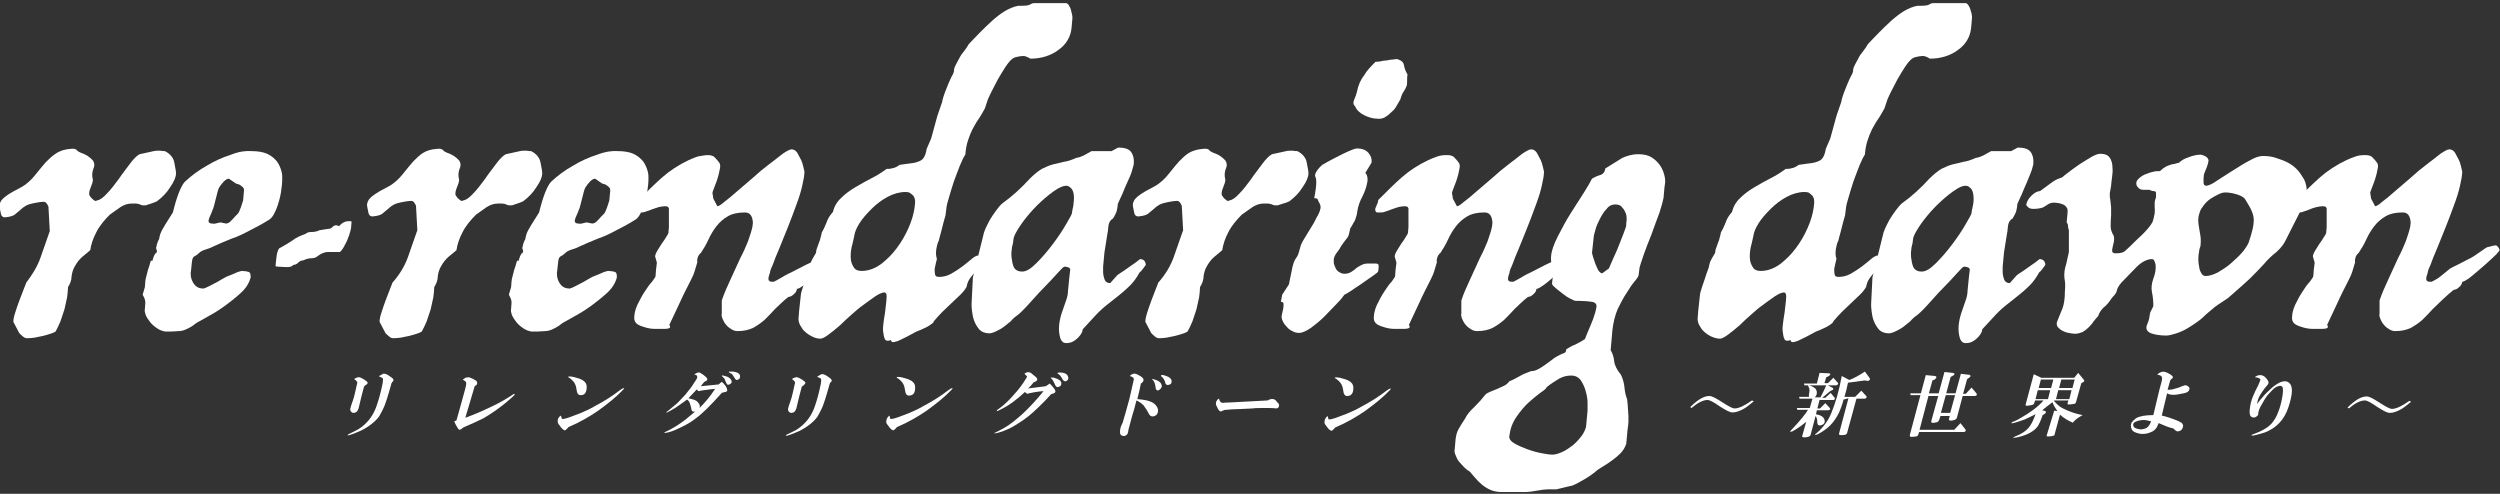 <?xml version="1.0" encoding="utf-8"?>
<!-- Generator: Adobe Illustrator 25.0.1, SVG Export Plug-In . SVG Version: 6.00 Build 0)  -->
<svg version="1.1" id="レイヤー_1" xmlns="http://www.w3.org/2000/svg" xmlns:xlink="http://www.w3.org/1999/xlink" x="0px"
	 y="0px" viewBox="0 0 562.5 111.1" style="enable-background:new 0 0 562.5 111.1;" xml:space="preserve">
<rect x="0" y="0" width="562.5" height="111.1" fill="#333333" stroke="none"/>
<style type="text/css">
	.st0{fill:#FFFFFF;}
</style>
<g>
	<path class="st0" d="M73.8,51.5c0.4,0,0.7-0.1,1.1-0.5c0.4-0.4,0.9-0.4,1.4-0.1c0.3-0.4,0.7-0.7,1.1-0.9c0.4-0.2,0.9-0.3,1.7-0.2
		L79,51.2c0,0.2-0.1,0.5-0.2,0.9c-0.1,0.5-0.3,1-0.5,1.5c-0.2,0.6-0.5,1.1-0.8,1.7c-0.3,0.6-0.6,1-1,1.4c-0.3,0-0.7,0-1,0
		c-0.3,0-0.9,0-1.6,0c-0.3,0-0.6,0-1.1,0.2c-0.4,0.1-0.9,0.4-1.3,0.7c-0.3,0.3-0.8,0.5-1.4,0.5c-0.6,0-1.3,0.2-1.9,0.5
		c-0.4,0-0.7,0.1-1.1,0.5c-0.4,0.4-0.8,0.5-1.1,0.5c-0.3,0.4-0.8,0.5-1.5,0.5c-0.7,0-1.3-0.1-2-0.1L62,59.9c0-0.4,0.1-1.1,0.2-2
		c0.1-0.9,0.3-1.6,0.6-2c1.1-0.6,2.1-1.2,3-1.8c0.9-0.7,1.9-1.1,3-1.5c0.3-0.3,0.7-0.4,1.3-0.4c0.6,0,1.2-0.1,1.8-0.4L73.8,51.5z"/>
	<path class="st0" d="M98.2,33.5c0.7-0.1,1.2,0,1.4,0.2c0.2,0.3,0.7,0.6,1.6,0.9c0.7,0.3,1.3,0.7,1.8,1.2c0.5,0.4,0.7,1,0.6,1.6
		c-0.1,0.3-0.2,0.6-0.3,0.9c-0.2,0.7-0.2,1.4,0,2.1c0,0.5-0.2,1.1-0.5,1.8c-0.3,0.7-0.4,1.3-0.3,1.7c0.1,0.2,0.3,0.4,0.5,0.7
		c0.2,0.2,0.4,0.3,0.6,0.5c0.2,0.1,0.4,0.2,0.6,0c0.7-0.1,1.4-0.6,2.3-1.6c0.9-0.9,1.7-2,2.6-3.2c0.8-1.2,1.7-2.3,2.5-3.4
		c0.8-1.1,1.6-1.9,2.2-2.2L117,34c0.4-0.1,0.9-0.1,1.4-0.1c0.5,0.1,0.9,0.1,1.1,0.1c1.2,0.6,1.9,1.5,2.1,2.5
		c0.2,1.1,0.4,1.9,0.4,2.5c0,0.8-0.4,1.8-1.3,3.1c-0.8,1.3-1.8,2.3-3,3.2c-0.5,0.2-0.9,0.4-1.3,0.5c-0.4,0.1-0.8,0.3-1.2,0.4
		c-0.3,0-0.6,0-0.7,0c-0.2,0-0.4-0.1-0.6-0.2c-0.3-0.1-0.6-0.2-0.9-0.2c-0.3,0-0.6,0-1,0c-0.9,0-1.7,0.3-2.5,0.8
		c-0.8,0.6-1.6,1.1-2.4,1.7c-1.2,1.2-2.3,2.5-3,3.9c-0.8,1.5-1.2,2.8-1.4,4.1c-0.5,0.4-1.1,0.9-1.8,1.5c-0.7,0.6-1.2,1.3-1.6,2
		c-0.5,0.8-0.7,1.6-0.8,2.4c0,0.8-0.3,1.6-0.8,2.4c0,0.7-0.1,1.4-0.2,2.3c-0.2,0.9-0.4,1.8-0.6,2.7c-0.3,0.9-0.6,1.8-0.9,2.7
		c-0.4,0.9-0.7,1.6-1.1,2.3c-0.5,0.3-1.1,0.5-1.8,0.7c-0.7,0.2-1.4,0.4-2.1,0.5c-0.8,0.2-1.7,0.3-2.6,0.3c-0.3,0-0.7-0.2-1.2-0.7
		c-0.2-0.2-0.5-0.4-0.6-0.7l-1.2-2.3c0-0.4,0.1-1.1,0.4-2c0.3-0.9,0.6-1.9,1-2.9c0.4-1,0.7-1.8,1-2.6c0.3-0.8,0.5-1.2,0.5-1.3
		c1.6-1.8,2.8-3.8,3.5-5.8c0.7-2,1.4-4,2.1-6l-0.3-5.5c-0.3-0.7-0.6-1.1-1.1-1.1c-0.5,0-1,0.1-1.6,0.2c-1.1,0.2-1.9,0.4-2.4,0.7
		c-0.5,0.3-0.9,0.6-1.3,1c-0.4,0.3-0.8,0.7-1.2,1c-0.4,0.3-1.1,0.5-2.2,0.6c-0.5,0-0.8-0.3-0.9-0.8c-0.1-0.6-0.2-1.1-0.3-1.5
		c-0.1-0.5,0.1-1,0.4-1.5c0.4-0.5,0.9-0.9,1.5-1.3c0.6-0.4,1.3-0.8,2.1-1.2c0.8-0.4,1.5-0.8,2.1-1.3c0.9-0.7,1.6-1.5,2.3-2.4
		c0.7-0.9,1.4-1.7,2-2.4c0.7-0.7,1.4-1.4,2.2-1.9C96,33.9,97,33.6,98.2,33.5z"/>
	<path class="st0" d="M139,34c1.4,0,2.6,0.2,3.5,0.6c0.9,0.4,1.6,1,2.2,1.7c0.5,0.7,0.9,1.6,1.1,2.5c0.2,0.9,0.1,2.7-0.1,3.8
		c-0.1,1.5-1.2,5.9-2.7,6.8c-1.4,0.9-2.9,1.7-4.3,2.4c-1.3,0.7-2.7,1.4-4.2,1.9c-1.5,0.6-2.9,1.2-4.2,1.8c-1.3,0.7-2.3,0.6-3.2,1.5
		c-0.9,0.9-1.3,0.4-1.5,1.8l-0.2,1.9c-0.2,0.9-0.1,1.9,0.4,2.8c0.5,0.9,1.2,1.4,2.2,1.4c0.1,0.1,0.3,0,0.8-0.2
		c0.5-0.2,1-0.5,1.6-0.8c0.6-0.3,1.2-0.6,1.8-1c0.6-0.3,1-0.6,1.3-0.7c1-0.4,1.8-0.7,2.4-1c0.6-0.2,1-0.3,1.3-0.2
		c0.5,0,0.9,0.1,1.2,0.2c0.3,0.1,0.4,0.5,0.4,1.2c-0.3,1.2-1,2.4-2.2,3.5c-1.2,1.1-2.6,2.2-4,3.2c-1.4,1-2.8,1.8-4.1,2.5
		c-1.3,0.7-2.2,1.2-2.6,1.6c-1.2,0.8-2.3,1.3-3.3,1.3c-1,0.1-2,0.1-3,0.1c-0.6-0.1-1.2-0.3-1.8-0.7c-0.6-0.4-1.1-0.8-1.6-1.4
		c-0.4-0.5-0.8-1.1-1-1.6c-0.2-0.6-0.3-1-0.2-1.4l0.1-1.4c0-0.4-0.1-0.8-0.3-1.2c-0.1-0.2-0.2-0.4-0.3-0.6l0.5-1.7l0.1-1.3
		c0-0.2,0.1-0.8,0.4-1.8c0.2-1,0.4-1.2,0.7-2.4c0.3-1.1,0.4,0.2,0.6-0.8c0.3-1,0.4-0.9,0.5-1.2c0.3-0.2,0.4-0.3,0.4-0.5
		c0-0.2,0-0.3-0.1-0.5c-0.1-0.2-0.1-0.4,0-0.6c0-0.2,0.3-1.3,0.6-1.7c0.1-0.7,0.3-1.4,0.7-2.1c0.2-0.4,0.5-0.8,0.7-1.2l1.7-2.7
		c0.3-1.2,1.4-5.7,2.8-7c1.4-1.3,3-2.5,4.8-3.5c1.8-1.1,3.6-1.9,5.5-2.5C136.2,34.1,137.8,33.9,139,34z M133.9,40.2
		c-0.3,0-0.7,0.2-1.1,0.6c-0.4,0.4-0.8,0.9-1.1,1.4c-0.4,0.6-1.1,4.5-1.5,5.1c-0.1,0.3-0.2,0.6-0.4,1c-0.2,0.4-0.3,0.7-0.4,1
		c-0.1,0.3-0.1,0.6,0,0.7c0.1,0.2,0.4,0.3,0.8,0.3c0.3,0.1,0.8,0,1.5-0.2c0.7-0.2,1.3,0.4,2,0.1c0.7-0.3,1.5-1.5,2.1-2
		c0.6-0.5,1.1-2.6,1.3-3.1l0.2-2.2c0-0.3,0-0.5-0.2-0.7c-0.2-0.2-0.4-0.4-0.6-0.5c-0.2-0.2-0.6-0.3-1-0.4L133.9,40.2z"/>
	<path class="st0" d="M15.8,33.5c0.7-0.1,1.2,0,1.4,0.2c0.2,0.3,0.7,0.6,1.6,0.9c0.7,0.3,1.3,0.7,1.8,1.2c0.5,0.4,0.7,1,0.6,1.6
		c-0.1,0.3-0.2,0.6-0.3,0.9c-0.2,0.7-0.2,1.4,0,2.1c0,0.5-0.2,1.1-0.5,1.8c-0.3,0.7-0.4,1.3-0.3,1.7c0.1,0.2,0.3,0.4,0.5,0.7
		c0.2,0.2,0.4,0.3,0.6,0.5c0.2,0.1,0.4,0.2,0.6,0c0.7-0.1,1.4-0.6,2.3-1.6c0.9-0.9,1.7-2,2.6-3.2c0.8-1.2,1.7-2.3,2.5-3.4
		c0.8-1.1,1.6-1.9,2.2-2.2l3.2-0.7c0.4-0.1,0.9-0.1,1.4-0.1c0.5,0.1,0.9,0.1,1.1,0.1c1.2,0.6,1.9,1.5,2.1,2.5
		c0.2,1.1,0.4,1.9,0.4,2.5c0,0.8-0.4,1.8-1.3,3.1c-0.8,1.3-1.8,2.3-3,3.2c-0.5,0.2-0.9,0.4-1.3,0.5c-0.4,0.1-0.8,0.3-1.2,0.4
		c-0.3,0-0.6,0-0.7,0c-0.2,0-0.4-0.1-0.6-0.2c-0.3-0.1-0.6-0.2-0.9-0.2c-0.3,0-0.6,0-1,0c-0.9,0-1.7,0.3-2.5,0.8
		c-0.8,0.6-1.6,1.1-2.4,1.7c-1.2,1.2-2.3,2.5-3,3.9c-0.8,1.5-1.2,2.8-1.4,4.1c-0.5,0.4-1.1,0.9-1.8,1.5c-0.7,0.6-1.2,1.3-1.6,2
		c-0.5,0.8-0.7,1.6-0.8,2.4c0,0.8-0.3,1.6-0.8,2.4c0,0.7-0.1,1.4-0.2,2.3c-0.2,0.9-0.4,1.8-0.6,2.7c-0.3,0.9-0.6,1.8-0.9,2.7
		c-0.4,0.9-0.7,1.6-1.1,2.3c-0.5,0.3-1.1,0.5-1.8,0.7c-0.7,0.2-1.4,0.4-2.1,0.5c-0.8,0.2-1.7,0.3-2.6,0.3c-0.3,0-0.7-0.2-1.2-0.7
		c-0.2-0.2-0.5-0.4-0.6-0.7l-1.2-2.3c0-0.4,0.1-1.1,0.4-2c0.3-0.9,0.6-1.9,1-2.9c0.4-1,0.7-1.8,1-2.6c0.3-0.8,0.5-1.2,0.5-1.3
		C7.2,61.9,8.4,60,9.1,58c0.7-2,1.4-4,2.1-6l-0.3-5.5c-0.3-0.7-0.6-1.1-1.1-1.1c-0.5,0-1,0.1-1.6,0.2c-1.1,0.2-1.9,0.4-2.4,0.7
		c-0.5,0.3-0.9,0.6-1.3,1c-0.4,0.3-0.8,0.7-1.2,1c-0.4,0.3-1.1,0.5-2.2,0.6c-0.5,0-0.8-0.3-0.9-0.8c-0.1-0.6-0.2-1.1-0.3-1.5
		c-0.1-0.5,0.1-1,0.4-1.5c0.4-0.5,0.9-0.9,1.5-1.3c0.6-0.4,1.3-0.8,2.1-1.2c0.8-0.4,1.5-0.8,2.1-1.3c0.9-0.7,1.6-1.5,2.3-2.4
		c0.7-0.9,1.4-1.7,2-2.4c0.7-0.7,1.4-1.4,2.2-1.9C13.5,33.9,14.6,33.6,15.8,33.5z"/>
	<path class="st0" d="M56.6,34c1.4,0,2.6,0.2,3.5,0.6c0.9,0.4,1.6,1,2.2,1.7c0.5,0.7,0.9,1.6,1.1,2.5c0.2,0.9,0.1,2.7-0.1,3.8
		c-0.1,1.5-1.2,5.9-2.7,6.8c-1.4,0.9-2.9,1.7-4.3,2.4c-1.3,0.7-2.7,1.4-4.2,1.9c-1.5,0.6-2.9,1.2-4.2,1.8c-1.3,0.7-2.3,0.6-3.2,1.5
		c-0.9,0.9-1.3,0.4-1.5,1.8l-0.2,1.9c-0.2,0.9-0.1,1.9,0.4,2.8c0.5,0.9,1.2,1.4,2.2,1.4c0.1,0.1,0.3,0,0.8-0.2
		c0.5-0.2,1-0.5,1.6-0.8c0.6-0.3,1.2-0.6,1.8-1c0.6-0.3,1-0.6,1.3-0.7c1-0.4,1.8-0.7,2.4-1c0.6-0.2,1-0.3,1.3-0.2
		c0.5,0,0.9,0.1,1.2,0.2c0.3,0.1,0.4,0.5,0.4,1.2c-0.3,1.2-1,2.4-2.2,3.5c-1.2,1.1-2.6,2.2-4,3.2c-1.4,1-2.8,1.8-4.1,2.5
		c-1.3,0.7-2.2,1.2-2.6,1.6c-1.2,0.8-2.3,1.3-3.3,1.3c-1,0.1-2,0.1-3,0.1c-0.6-0.1-1.2-0.3-1.8-0.7c-0.6-0.4-1.1-0.8-1.6-1.4
		c-0.4-0.5-0.8-1.1-1-1.6c-0.2-0.6-0.3-1-0.2-1.4l0.1-1.4c0-0.4-0.1-0.8-0.3-1.2c-0.1-0.2-0.2-0.4-0.3-0.6l0.5-1.7l0.1-1.3
		c0-0.2,0.1-0.8,0.4-1.8c0.2-1,0.4-1.2,0.7-2.4c0.3-1.1,0.4,0.2,0.6-0.8c0.3-1,0.4-0.9,0.5-1.2c0.3-0.2,0.4-0.3,0.4-0.5
		c0-0.2,0-0.3-0.1-0.5c-0.1-0.2-0.1-0.4,0-0.6c0-0.2,0.3-1.3,0.6-1.7c0.1-0.7,0.3-1.4,0.7-2.1c0.2-0.4,0.5-0.8,0.7-1.2l1.7-2.7
		c0.3-1.2,1.4-5.7,2.8-7c1.4-1.3,3-2.5,4.8-3.5c1.8-1.1,3.6-1.9,5.5-2.5C53.7,34.1,55.3,33.9,56.6,34z M51.5,40.2
		c-0.3,0-0.7,0.2-1.1,0.6c-0.4,0.4-0.8,0.9-1.1,1.4c-0.4,0.6-1.1,4.5-1.5,5.1c-0.1,0.3-0.2,0.6-0.4,1c-0.2,0.4-0.3,0.7-0.4,1
		c-0.1,0.3-0.1,0.6,0,0.7c0.1,0.2,0.4,0.3,0.8,0.3c0.3,0.1,0.8,0,1.5-0.2c0.7-0.2,1.3,0.4,2,0.1c0.7-0.3,1.5-1.5,2.1-2
		c0.6-0.5,1.1-2.6,1.3-3.1l0.2-2.2c0-0.3,0-0.5-0.2-0.7c-0.2-0.2-0.4-0.4-0.6-0.5c-0.2-0.2-0.6-0.3-1-0.4L51.5,40.2z"/>
	<path class="st0" d="M159.3,34.9c0.7,0,1.3,0.2,1.6,0.6c0.4,0.4,0.7,0.8,1,1.2c0.2,0.4,0.2,0.9,0,1.6c-0.1,0.7-0.3,1.3-0.5,2
		c-0.2,0.7-0.5,1.3-0.7,1.9c-0.2,0.6-0.4,1-0.4,1.2l0.2,1.3l0.9,1.7c0.3,0,0.8-0.3,1.6-1c0.8-0.6,1.8-1.4,2.9-2.4
		c1.1-0.9,2.3-2,3.5-3c1.2-1.1,2.4-2.1,3.6-3c1.2-0.9,2.2-1.7,3.1-2.4c0.9-0.6,1.6-1,2-1c0.5,0,1,0.3,1.3,0.8
		c0.3,0.6,0.6,1.1,0.9,1.7c0.3,0.7,0.5,1.6,0.7,2.5c0,0.8-0.2,1.9-0.5,3.2c-0.3,1.4-0.8,2.9-1.4,4.5c-0.6,1.6-1.2,3.3-1.9,5
		c-0.7,1.7-1.3,3.2-1.9,4.7c-0.6,1.4-1.1,2.6-1.4,3.5c-0.4,0.9-0.6,1.4-0.6,1.5c0,0.2-0.1,0.5-0.2,0.8c-0.1,0.3-0.2,0.6-0.2,0.8
		s0,0.5,0.2,0.6c0.1,0.2,0.5,0.2,1,0.2c0.4-0.2,0.8-0.4,1.3-0.7c0.4-0.2,0.7-0.4,1.2-0.7c0.4-0.2,0.9-0.5,1.4-0.7
		c1.2-0.6,2.3-1.2,3.3-1.7c1-0.5,1.7-0.8,1.9-0.8c0.4,0,0.8,0.2,1.2,0.5c0.4,0.4,0.6,0.7,0.6,1c0,0.1-0.3,0.4-0.7,0.9
		c-0.5,0.5-1,1-1.7,1.6c-0.7,0.6-1.3,1.1-1.9,1.5c-0.6,0.4-1.1,0.7-1.4,0.7c0,0.4-0.3,0.9-0.7,1.2c-0.4,0.4-0.8,0.6-1.2,0.6
		c-1.2,0.9-2.1,1.9-3,2.7c-0.8,0.9-1.6,1.7-2.4,2.5c-0.8,0.7-1.7,1.3-2.6,1.8c-0.9,0.4-2,0.7-3.4,0.7c-0.5,0-0.9-0.1-1.4-0.4
		c-0.5-0.3-0.9-0.6-1.2-1c-0.4-0.4-0.6-0.9-0.8-1.3c-0.2-0.5-0.3-0.9-0.2-1.2l0-3c0.5-1.5,1.2-3.1,2-4.8c0.8-1.7,1.5-3.3,2.2-4.8
		c0.7-1.3,1.2-2.5,1.7-3.7c0.4-1.2,0.8-2.3,1-3.3l0.1-0.9c-0.1-1.6-0.7-2.3-1.8-2.3c-1.6,0-2.9,0.3-3.9,0.9c-1,0.6-1.8,1.3-2.5,2.2
		c-0.7,0.9-1.3,1.9-1.8,3c-0.5,1.1-1.1,2.1-1.7,3c-0.4,0.3-0.6,0.7-0.7,1c-0.1,0.3-0.2,0.7-0.1,1.1c-0.2,0.7-0.4,1.3-0.6,2
		c-0.2,0.7-0.5,1.3-0.8,1.9c-0.9,1.8-1.8,3.5-2.6,5.3c-0.8,1.7-1.6,3.4-2.3,4.9c0.3,0.4,0.2,0.7-0.2,0.8c-0.4,0.1-0.9,0.1-1.3,0.1
		s-1,0-1.7,0c-0.7,0-1.4-0.1-2.1-0.3s-1.3-0.4-1.8-0.7c-0.5-0.3-0.8-0.8-0.8-1.4c0-0.9,0.2-1.9,0.7-3c0.5-1,1-2,1.6-2.9
		c0.6-0.9,1.1-1.7,1.7-2.3c0.5-0.7,0.8-1.1,0.8-1.3l0.1-1.4l0.2-1.6l-0.4-1.4c0-0.3,0.2-0.8,0.5-1.3c0.3-0.5,0.7-1.1,1-1.6
		c0.4-0.5,0.7-1,1-1.5c0.3-0.4,0.5-0.8,0.5-1l0.1-1.2l0-3.2c0-0.3,0-0.7,0-1c-0.1-0.4-0.4-0.5-0.9-0.5c-0.4,0-0.9,0.1-1.4,0.2
		c-0.5,0.2-1,0.3-1.5,0.5c-0.5,0.2-1,0.4-1.4,0.5c-0.4,0.2-0.8,0.2-1.1,0.2h-0.8c-0.4-0.2-0.5-0.7-0.2-1.3c0.3-0.6,0.5-1.1,0.5-1.5
		c1.9-1.9,3.6-3.6,5.3-5.1c1.7-1.5,3.7-2.8,6-3.9c0.5-0.2,1.1-0.5,2-0.8C157.8,35.1,158.5,34.9,159.3,34.9z"/>
	<path class="st0" d="M237,0.7h2.8c0.3,0,0.5,0.2,0.7,0.5c0.2,0.3,0.4,0.7,0.5,1.2c0.1,0.5,0.3,1,0.3,1.6l-0.2,2.3
		c-0.2,1.9-1.1,3.6-2.9,4.9c-1.7,1.3-3.9,2-6.4,2c-0.1-0.1-0.3-0.2-0.5-0.3c-0.4-0.2-0.7-0.3-1.1-0.3c-0.5,0-0.9,0.1-1.4,0.2
		c-0.5,0.1-0.9,0.3-1.1,0.5c-0.4,0.3-0.9,0.9-1.5,1.8c-0.6,0.9-1.1,1.8-1.7,2.8c-0.5,1-1,1.9-1.4,2.7c-0.4,0.9-0.7,1.4-0.8,1.7
		l-0.7,2.1c-0.5,0.9-1,1.8-1.5,2.5c-0.5,0.7-0.9,1.5-1.3,2.2c-0.4,0.8-0.7,1.6-1,2.5c-0.3,0.9-0.5,1.9-0.6,3.2
		c-0.3,0.4-0.7,1.2-1.2,2.4c-0.5,1.2-0.9,2.4-1.4,3.7c-0.4,1.3-0.8,2.5-1.1,3.6c-0.3,1.1-0.5,1.7-0.5,1.9l-0.2,1.6
		c0,0.3-0.1,0.7-0.3,1.3c-0.2,0.6-0.3,1.2-0.5,1.9s-0.3,1.3-0.5,1.9c-0.2,0.6-0.2,1-0.3,1.1c-0.3,0.6-0.4,1.2-0.5,1.7
		c-0.1,0.5-0.1,0.9-0.1,1.2c0,0.4,0.1,0.8,0.2,1.1c0,0.2-0.1,0.5-0.2,0.9c-0.1,0.4-0.2,0.9-0.3,1.4c0,0.5,0,0.9,0.1,1.3
		c0.1,0.4,0.4,0.5,0.9,0.5c0.9,0,1.8-0.2,2.7-0.7s1.8-1.1,2.6-1.7c0.8-0.6,1.5-1.2,2.1-1.7c0.6-0.5,1.1-0.7,1.3-0.7
		c0.4,0,0.8,0.2,1.1,0.5c0.3,0.3,0.5,0.7,0.4,1.2c-0.7,0.6-1.4,1.2-1.9,1.8c-0.5,0.6-1,1.1-1.4,1.7c-0.4,0.6-0.6,1.2-0.7,1.8
		c-0.3,0.6-0.8,1.2-1.4,1.8c-0.6,0.6-1.3,1.2-2,1.9c-0.7,0.7-1.4,1.3-2.1,2c-0.7,0.7-1.3,1.4-1.9,2.1c0,0.2-0.2,0.4-0.5,0.6
		c-0.3,0.2-0.7,0.5-1.1,0.7c-0.4,0.2-0.9,0.4-1.3,0.6c-0.5,0.2-0.8,0.3-1,0.4c-1.6,0.9-3,1.6-4.1,2.1c-1.1,0.4-1.6,0.4-1.6-0.2
		c-0.7,0.3-1.2,0.2-1.4-0.2c-0.2-0.4-0.3-1-0.4-1.8s0.1-1.7,0.2-2.7c0.2-1,0.3-2,0.4-2.9c0.1-0.9,0.2-1.6,0.2-2.2
		c0-0.6-0.2-0.9-0.5-0.9c-0.5,0-1.2,0.3-2.1,0.9c-0.9,0.6-1.8,1.3-2.9,2.1c-0.6,0.4-1.4,1.1-2.3,1.9c-0.9,0.8-1.8,1.6-2.7,2.5
		c-0.9,0.8-1.8,1.5-2.6,2.1c-0.8,0.6-1.4,0.9-1.8,0.9c-0.7,0-1.3-0.2-1.9-0.5c-0.6-0.3-1.2-0.7-1.6-1.1c-0.5-0.4-0.8-1-1.1-1.5
		c-0.3-0.6-0.4-1.2-0.3-1.8l0.1-1.3l0.4-3.7c0-0.2,0.1-0.6,0.3-1.2c0.2-0.6,0.4-1.3,0.7-2.1c0.3-0.9,0.6-1.9,1-2.9
		c0-0.2,0.1-0.5,0.2-0.9c0.1-0.4,0.3-0.7,0.5-1.1c0.2-0.4,0.5-0.8,0.7-1.2l0.1-0.7c0.2-0.6,0.4-1.1,0.6-1.7c0.2-0.4,0.3-0.9,0.4-1.3
		c0.1-0.4,0.2-0.7,0.2-0.9c0.5-0.8,0.8-1.6,1.1-2.3c0.2-0.7,0.7-1.5,1.4-2.3c0.3-1.2,0.9-2.3,1.9-3.2c0.9-0.9,2-1.7,3.2-2.4
		c1.2-0.7,2.4-1.4,3.6-2c1.2-0.6,2.3-1.3,3.4-2.1c0.4,0,0.8,0,1.1-0.1c0.7-0.1,1.3-0.4,1.8-0.8c1.2-0.2,2.2-0.3,2.9-0.4
		c0.7-0.1,1.3-0.3,1.7-0.5c0.5-0.2,0.8-0.6,1-1c0.2-0.4,0.4-1,0.5-1.7l1-2.3l1.4-5.1l1.1-3.2c0-0.2,0.1-0.6,0.3-1.2
		c0.2-0.6,0.4-1.2,0.7-1.9c0.3-0.7,0.5-1.3,0.8-1.9c0.3-0.6,0.4-0.9,0.5-1c0.2-0.3,0.2-0.5,0.3-0.7s0-0.4,0.1-0.7
		c0-0.2,0.2-0.6,0.4-1c0.2-0.4,0.5-0.9,0.8-1.5c0.3-0.6,0.7-1.1,1.1-1.6c0.4-0.5,0.7-1,1-1.5c0.7-0.7,1.5-1.6,2.4-2.5
		c0.9-0.9,1.8-1.8,2.8-2.7c0.9-0.8,1.9-1.6,2.9-2.2c1-0.6,2-1,3-1.2h0.8c1,0,1.6-0.1,1.9-0.3c0.3-0.2,0.6-0.3,1-0.3L237,0.7z
		 M203.7,43.2c-1.3,0-2.7,0.4-4,1.1c-1.3,0.7-2.5,1.6-3.6,2.7c-1.1,1.1-2,2.1-2.7,3.2c-0.7,1.1-1.1,2.1-1.2,2.9
		c0,0.2-0.2,0.8-0.4,1.8c-0.3,1-0.4,1.9-0.4,2.9c0,1,0.3,1.8,0.8,2.5c0.5,0.7,1.6,0.8,3.1,0.5c1.3-0.3,2.6-1,3.8-2.1
		c1.3-1.1,2.4-2.4,3.4-3.9c1-1.5,1.8-3.1,2.4-4.7c0.6-1.6,0.9-3.1,1-4.5c0-0.4,0-0.8-0.2-1.2c-0.1-0.3-0.3-0.5-0.7-0.8
		C204.7,43.3,204.3,43.2,203.7,43.2z"/>
	<path class="st0" d="M251.6,33.2c1.4,0,2.4,0.3,2.9,1c0.5,0.7,0.7,1.6,0.6,2.7c0,0.2-0.2,0.7-0.4,1.5s-0.6,1.6-1,2.5
		c-0.4,0.9-0.8,1.8-1.2,2.8c-0.4,0.9-0.8,1.7-1,2.2c0,0.4-0.1,0.9-0.2,1.4c-0.1,0.5-0.4,1.1-0.9,1.9c-0.6,0.3-0.9,0.9-1,1.6
		c-0.1,0.7-0.1,1.3-0.2,1.6l-0.7,4.4l-0.3,3.2c0,0.2,0,0.5,0,0.9c0,0.4,0,0.8,0.1,1.2s0.2,0.8,0.4,1.1c0.2,0.3,0.6,0.5,1.1,0.5
		l1.6-1.8c0.4-0.3,0.9-0.6,1.5-1c0.6-0.4,1.1-0.8,1.7-1.2c0.6-0.4,1.3-0.9,1.9-1.4c0.4,0,0.7,0.1,1,0.4c0.2,0.3,0.3,0.6,0.3,0.9
		l-0.5,0.7c-0.3,0.4-0.6,0.8-0.9,1c-0.6,1.1-1.3,2.1-2.1,2.9c-0.8,0.8-1.7,1.6-2.6,2.3c-0.9,0.7-1.9,1.5-2.9,2.3
		c-1,0.8-1.9,1.7-2.8,2.7l-2.4,2.6c0,0.5-0.3,1-0.7,1.5c-0.4,0.5-0.9,0.9-1.4,1.2c-0.5,0.3-1.1,0.4-1.6,0.4c-0.6,0-1-0.3-1.3-1
		c-0.3-1-0.4-2-0.3-3c0.1-1,0.3-1.9,0.6-2.8c0.3-0.9,0.6-1.8,0.9-2.6c0.3-0.8,0.5-1.6,0.5-2.4l0.3-3l0.2-1.7c0-0.3-0.2-0.5-0.6-0.6
		c-0.3-0.1-0.5-0.1-0.7-0.1s-0.7,0.5-1.6,1.5c-0.9,1-1.9,2.1-3.1,3.3c-1.2,1.2-2.3,2.5-3.5,3.8c-1.2,1.3-2.1,2.2-2.9,2.7
		c-0.2,0.2-0.6,0.5-1,1c-0.5,0.4-1,0.8-1.5,1.2c-0.5,0.4-1.1,0.7-1.7,1c-0.6,0.3-1.2,0.5-1.6,0.5c-0.9,0-1.7-0.3-2.2-0.8
		c-0.5-0.6-0.9-1.2-1.2-2c-0.3-0.7-0.4-1.5-0.5-2.2c-0.1-0.7-0.1-1.3-0.1-1.6l0.3-6l2.4-9.7c0-0.2,0.2-0.6,0.4-1.2
		c0.3-0.6,0.6-1.3,1-2c0.4-0.7,0.9-1.4,1.4-2.1c0.5-0.7,1-1.3,1.5-1.7c2.1-1.5,4.1-3.3,6.1-5.5c1-1,1.9-1.7,2.7-2.2
		c0.8-0.4,1.7-0.8,2.5-1c0.8-0.2,1.6-0.4,2.5-0.6c0.8-0.1,1.7-0.4,2.8-0.9c0.4,0,0.9-0.2,1.6-0.5c0.7-0.4,1.3-0.7,1.8-1h2.8h1.7
		L251.6,33.2z M237.9,42.5c-1.3,0.8-2.5,1.8-3.7,2.9c-1.2,1.1-2.2,2.2-3.1,3.3c-0.9,1.1-1.6,2.1-2.2,3.1c-0.6,1-0.9,1.7-0.9,2.3
		c0,0.3-0.1,0.8-0.3,1.5c-0.1,0.7-0.2,1.5-0.1,2.3c0.1,0.8,0.2,1.5,0.5,2.2c0.3,0.6,0.9,1,1.9,1c0.9,0,1.9-0.6,3.2-1.9
		c1.3-1.3,2.5-2.7,3.7-4.3c1.2-1.6,2.2-3.1,3-4.5c0.8-1.4,1.3-2.2,1.3-2.5c0-0.2,0.1-0.8,0.3-1.6c0.1-0.9,0.2-1.7,0.1-2.5
		c-0.1-0.8-0.4-1.4-0.9-1.7C240.2,41.6,239.3,41.7,237.9,42.5z"/>
	<path class="st0" d="M270.6,33.5c0.7-0.1,1.2,0,1.4,0.2c0.2,0.3,0.7,0.6,1.6,0.9c0.7,0.3,1.3,0.7,1.8,1.2c0.5,0.4,0.7,1,0.6,1.6
		c-0.1,0.3-0.2,0.6-0.3,0.9c-0.2,0.7-0.2,1.4,0,2.1c0,0.5-0.2,1.1-0.5,1.8c-0.3,0.7-0.4,1.3-0.3,1.7c0.1,0.2,0.3,0.4,0.5,0.7
		c0.2,0.2,0.4,0.3,0.6,0.5c0.2,0.1,0.4,0.2,0.6,0c0.7-0.1,1.4-0.6,2.3-1.6c0.9-0.9,1.7-2,2.6-3.2c0.8-1.2,1.7-2.3,2.5-3.4
		c0.8-1.1,1.6-1.9,2.2-2.2l3.2-0.7c0.4-0.1,0.9-0.1,1.4-0.1c0.5,0.1,0.9,0.1,1.1,0.1c1.2,0.6,1.9,1.5,2.1,2.5
		c0.2,1.1,0.4,1.9,0.4,2.5c0,0.8-0.4,1.8-1.3,3.1c-0.8,1.3-1.8,2.3-3,3.2c-0.5,0.2-0.9,0.4-1.4,0.5c-0.4,0.1-0.8,0.3-1.2,0.4
		c-0.3,0-0.6,0-0.7,0c-0.2,0-0.4-0.1-0.6-0.2c-0.3-0.1-0.6-0.2-0.9-0.2c-0.3,0-0.6,0-1,0c-0.9,0-1.7,0.3-2.5,0.8
		c-0.8,0.6-1.6,1.1-2.4,1.7c-1.2,1.2-2.3,2.5-3,3.9c-0.8,1.5-1.2,2.8-1.4,4.1c-0.5,0.4-1.1,0.9-1.8,1.5c-0.7,0.6-1.2,1.3-1.6,2
		c-0.5,0.8-0.7,1.6-0.8,2.4c0,0.8-0.3,1.6-0.8,2.4c0,0.7-0.1,1.4-0.2,2.3c-0.2,0.9-0.4,1.8-0.6,2.7c-0.3,0.9-0.6,1.8-0.9,2.7
		c-0.4,0.9-0.7,1.6-1.1,2.3c-0.5,0.3-1.1,0.5-1.8,0.7c-0.7,0.2-1.4,0.4-2.1,0.5c-0.8,0.2-1.7,0.3-2.6,0.3c-0.3,0-0.7-0.2-1.2-0.7
		c-0.2-0.2-0.5-0.4-0.6-0.7l-1.2-2.3c0-0.4,0.1-1.1,0.4-2c0.3-0.9,0.6-1.9,1-2.9c0.4-1,0.7-1.8,1-2.6c0.3-0.8,0.5-1.2,0.5-1.3
		c1.6-1.8,2.8-3.8,3.5-5.8c0.7-2,1.4-4,2.1-6l-0.3-5.5c-0.3-0.7-0.6-1.1-1.1-1.1s-1,0.1-1.6,0.2c-1.1,0.2-1.9,0.4-2.4,0.7
		c-0.5,0.3-0.9,0.6-1.3,1c-0.4,0.3-0.8,0.7-1.2,1c-0.4,0.3-1.1,0.5-2.2,0.6c-0.5,0-0.8-0.3-0.9-0.8c-0.1-0.6-0.2-1.1-0.3-1.5
		c-0.1-0.5,0.1-1,0.4-1.5c0.4-0.5,0.9-0.9,1.5-1.3c0.6-0.4,1.3-0.8,2.1-1.2c0.8-0.4,1.5-0.8,2.1-1.3c0.9-0.7,1.6-1.5,2.3-2.4
		c0.7-0.9,1.4-1.7,2-2.4c0.7-0.7,1.4-1.4,2.2-1.9C268.4,33.9,269.4,33.6,270.6,33.5z"/>
	<path class="st0" d="M296,39.9c-0.6-1,1.5-2.8,1.5-2.8c1.7-1,3.3-1.8,4.9-2.6c1.5-0.7,2.5-1.1,2.9-1.1c1.1,0,2,0.3,2.6,1
		c0.6,0.7,0.8,1.4,0.7,2.2l-1.4,2.3c0.3,0.3,0.5,0.8,0.5,1.4c0,0.3,0,0.6-0.1,0.9c-0.2,1.1-0.6,2.1-1.1,3.1c-0.5,0.9-0.9,2-1.1,3.2
		l-0.1,0.7c-0.1,0.3-0.2,0.6-0.3,1c-0.1,0.4-0.3,0.7-0.5,1c-0.2,0.4-0.4,0.8-0.7,1.2l-0.2,0.9c-0.1,0.6-0.3,1.1-0.7,1.5
		c-0.3,0.4-0.7,0.9-1.1,1.5c-0.2,0.4-0.5,0.9-0.9,1.4c-0.4,0.5-0.7,1-0.8,1.6c0,0.2,0,0.5,0,0.9c0.1,0.4,0.2,0.7,0.4,1.1
		c0.2,0.4,0.4,0.7,0.8,0.9c0.3,0.2,0.7,0.4,1.2,0.4c0.5,0,1-0.1,1.5-0.4c0.5-0.3,0.9-0.6,1.2-0.9c0.4-0.3,0.8-0.5,1.2-0.7
		c0.4-0.2,0.8-0.3,1.3-0.3h1.9c0.4,0,0.6,0.2,0.6,0.5c0,0.3,0,0.7-0.1,1.2c0,0.2-0.4,0.5-1.1,1c-0.7,0.5-1.5,1-2.3,1.6
		c-0.8,0.6-1.7,1.1-2.5,1.7c-0.8,0.5-1.4,0.9-1.7,1c-0.3,0.4-0.8,1.1-1.7,2c-0.9,0.9-1.8,1.9-2.8,2.9c-1,1-2,1.8-3.1,2.6
		c-1,0.7-1.9,1.1-2.6,1.1c-0.5,0-1-0.1-1.5-0.4c-0.5-0.2-1-0.6-1.3-1c-0.4-0.4-0.7-0.8-0.9-1.3c-0.2-0.4-0.3-0.9-0.2-1.3l0.3-1.3
		c0.1-0.4,0.1-0.8,0.1-1.2c0-0.3-0.2-0.5-0.6-0.5l0.3-1.6L290,64l0.8-3.9c0.2-0.8,0.4-1.5,0.8-2c0.4-0.5,0.6-1.1,0.8-1.9l0.2-0.7
		c0.1-0.4,0.3-0.9,0.8-1.7c0.4-0.7,0.9-1.5,1.4-2.3c0.5-0.8,1-1.6,1.4-2.5c0.5-0.8,0.8-1.5,0.9-2.1c0.1-0.4,0-0.9-0.4-1.5
		c-0.3-0.5,0-0.8-1-0.8C295.7,44.6,296.5,40.8,296,39.9z M309.5,13.9c0.3,0,0.6,0,1.1-0.1c0.4-0.1,0.9-0.2,1.4-0.2
		c0.5-0.1,0.9-0.2,1.4-0.2c0.4-0.1,0.8-0.1,1-0.1c0.9,0.3,1.4,0.7,1.5,1.4c0.1,0.7,0.4,1.4,0.8,2.1c-0.1,0.4-0.1,0.9-0.1,1.3
		c0,0.4,0,0.9-0.1,1.2c-0.1,0.3-0.3,0.7-0.6,1.2c-0.4,0.5-0.6,1.1-0.8,1.8c-0.2,0.4-0.5,0.9-0.8,1.4c-0.3,0.6-0.7,1.1-1.2,1.5
		c-0.5,0.5-1,0.9-1.5,1.2c-0.6,0.3-1.2,0.4-1.8,0.3c-0.9,0-1.9-0.3-2.9-0.8c-1-0.5-1.7-1.2-2-2c-0.4-0.3-0.5-0.8-0.2-1.5
		c0.3-0.7,0.5-1.2,0.6-1.7c0.3-1.5,0.8-2.7,1.6-3.7C307.5,15.9,308.5,14.9,309.5,13.9z"/>
	<path class="st0" d="M325.7,34.9c0.7,0,1.3,0.2,1.6,0.6c0.4,0.4,0.7,0.8,1,1.2c0.2,0.4,0.2,0.9,0,1.6c-0.1,0.7-0.3,1.3-0.5,2
		c-0.2,0.7-0.5,1.3-0.7,1.9c-0.2,0.6-0.4,1-0.4,1.2l0.2,1.3l0.9,1.7c0.3,0,0.8-0.3,1.6-1c0.8-0.6,1.8-1.4,2.9-2.4
		c1.1-0.9,2.3-2,3.5-3c1.2-1.1,2.4-2.1,3.6-3c1.2-0.9,2.2-1.7,3.1-2.4c0.9-0.6,1.6-1,2-1c0.5,0,1,0.3,1.3,0.8
		c0.3,0.6,0.6,1.1,0.9,1.7c0.3,0.7,0.5,1.6,0.7,2.5c0,0.8-0.2,1.9-0.5,3.2c-0.3,1.4-0.8,2.9-1.4,4.5c-0.6,1.6-1.2,3.3-1.9,5
		c-0.7,1.7-1.3,3.2-1.9,4.7c-0.6,1.4-1.1,2.6-1.4,3.5c-0.4,0.9-0.6,1.4-0.6,1.5c0,0.2-0.1,0.5-0.2,0.8c-0.1,0.3-0.2,0.6-0.2,0.8
		s0,0.5,0.2,0.6c0.1,0.2,0.5,0.2,1,0.2c0.4-0.2,0.8-0.4,1.3-0.7c0.4-0.2,0.7-0.4,1.2-0.7c0.4-0.2,0.9-0.5,1.4-0.7
		c1.2-0.6,2.3-1.2,3.3-1.7c1-0.5,1.7-0.8,1.9-0.8c0.4,0,0.8,0.2,1.2,0.5c0.4,0.4,0.6,0.7,0.6,1c0,0.1-0.3,0.4-0.7,0.9
		c-0.5,0.5-1,1-1.7,1.6c-0.7,0.6-1.3,1.1-1.9,1.5c-0.6,0.4-1.1,0.7-1.4,0.7c0,0.4-0.3,0.9-0.7,1.2c-0.4,0.4-0.8,0.6-1.2,0.6
		c-1.2,0.9-2.1,1.9-3,2.7c-0.8,0.9-1.6,1.7-2.4,2.5c-0.8,0.7-1.7,1.3-2.6,1.8c-0.9,0.4-2,0.7-3.4,0.7c-0.5,0-0.9-0.1-1.4-0.4
		c-0.5-0.3-0.9-0.6-1.2-1c-0.4-0.4-0.6-0.9-0.8-1.3c-0.2-0.5-0.3-0.9-0.2-1.2l0-3c0.5-1.5,1.2-3.1,2-4.8c0.8-1.7,1.5-3.3,2.2-4.8
		c0.7-1.3,1.2-2.5,1.7-3.7c0.4-1.2,0.8-2.3,1-3.3l0.1-0.9c-0.1-1.6-0.7-2.3-1.8-2.3c-1.6,0-2.9,0.3-3.9,0.9c-1,0.6-1.8,1.3-2.5,2.2
		c-0.7,0.9-1.3,1.9-1.8,3c-0.5,1.1-1.1,2.1-1.7,3c-0.4,0.3-0.6,0.7-0.7,1c-0.1,0.3-0.2,0.7-0.1,1.1c-0.2,0.7-0.4,1.3-0.6,2
		c-0.2,0.7-0.5,1.3-0.8,1.9c-0.9,1.8-1.8,3.5-2.6,5.3c-0.8,1.7-1.6,3.4-2.3,4.9c0.3,0.4,0.2,0.7-0.2,0.8c-0.4,0.1-0.9,0.1-1.3,0.1
		s-1,0-1.7,0c-0.7,0-1.4-0.1-2.1-0.3s-1.3-0.4-1.8-0.7c-0.5-0.3-0.8-0.8-0.8-1.4c0-0.9,0.2-1.9,0.7-3c0.5-1,1-2,1.6-2.9
		c0.6-0.9,1.1-1.7,1.7-2.3c0.5-0.7,0.8-1.1,0.8-1.3l0.1-1.4l0.2-1.6l-0.4-1.4c0-0.3,0.2-0.8,0.5-1.3c0.3-0.5,0.7-1.1,1-1.6
		c0.4-0.5,0.7-1,1-1.5c0.3-0.4,0.5-0.8,0.5-1l0.1-1.2l0-3.2c0-0.3,0-0.7,0-1c-0.1-0.4-0.4-0.5-0.9-0.5c-0.4,0-0.9,0.1-1.4,0.2
		c-0.5,0.2-1,0.3-1.5,0.5c-0.5,0.2-1,0.4-1.4,0.5c-0.4,0.2-0.8,0.2-1.1,0.2h-0.8c-0.4-0.2-0.5-0.7-0.2-1.3c0.3-0.6,0.5-1.1,0.5-1.5
		c1.9-1.9,3.6-3.6,5.3-5.1c1.7-1.5,3.7-2.8,6-3.9c0.5-0.2,1.1-0.5,2-0.8S325,34.9,325.7,34.9z"/>
	<path class="st0" d="M368.6,34.7c1.2,0,2.2,0.2,3,0.7c0.8,0.5,1.4,1.1,1.9,1.8c0.5,0.7,0.8,1.5,1,2.3c0.2,0.8,0.2,1.5,0.1,2
		l-0.1,0.7l-0.2,2.3c-0.1,0.6-0.4,1.7-0.9,3.3c-0.6,1.6-1.2,3.2-1.8,4.9c-0.7,1.7-1.3,3.3-1.8,4.7c-0.5,1.5-0.8,2.4-0.9,2.8
		l-0.2,1.6c0,0.3-0.3,0.8-0.9,1.5c-0.6,0.7-1.2,1.6-1.8,2.6c-0.7,1-1.3,2.2-2,3.6c-0.6,1.4-1,3-1.2,4.7l-0.2,2.3l-0.2,2.3
		c0.5,0.8,0.7,1.6,0.8,2.5c0.1,0.9,0.6,1.9,1.5,3c0.4,0.8,0.7,1.8,0.8,2.8c0.1,1.1,0.3,2,0.6,2.7c0.1,1,0.2,1.8,0.2,2.3
		c0,0.6,0.1,1.1,0.1,1.5c0,0.4,0,0.9,0,1.3c0,0.4-0.1,1.1-0.2,1.8l-0.3,3.2c-0.3,0.8-0.7,1.5-1.3,2.1c-0.6,0.6-1.2,1.1-1.9,1.6
		c-0.7,0.5-1.4,1-2.1,1.4c-0.7,0.4-1.3,0.8-1.7,1.2c-1,0.8-2.1,1.5-3.4,2.2c-1.2,0.7-2,1-2.4,1l-2.9,0.7h-1.9
		c-0.6,0-1.4,0.1-2.5,0.3c-1.1,0.2-1.9,0.3-2.3,0.3h-5.8c-0.9,0-1.7-0.2-2.4-0.5c-0.7-0.3-1.3-0.7-1.9-1.2c-0.6-0.5-1.1-1-1.5-1.5
		c-0.4-0.5-0.9-1-1.2-1.4c-0.4-0.2-0.8-0.5-1.2-0.9c-0.4-0.4-0.8-0.9-1.2-1.3c-0.4-0.5-0.6-1-0.8-1.5c-0.2-0.5-0.3-0.9-0.2-1.2
		l0.2-2.3c0.1-0.9,0.3-1.7,0.7-2.4c0.4-0.7,0.9-1.5,1.5-2.4c0.3-0.7,1-1.6,2.1-2.6c1-1,1.8-1.9,2.4-2.7c0.3-0.3,0.7-0.5,1.2-0.7
		c0.5-0.2,1-0.4,1.5-0.6c0.5-0.2,1-0.5,1.5-0.7c0.5-0.2,0.9-0.6,1.2-1c1-0.4,1.8-0.9,2.4-1.2c0.6-0.4,1.5-0.7,2.5-1.1
		c0.5,0,1-0.1,1.5-0.4c0.5-0.2,1-0.6,1.5-0.9c0.5-0.4,1-0.7,1.5-1.1c0.5-0.4,0.9-0.7,1.3-0.9c0.6-0.3,1.1-0.6,1.5-0.7
		c0.4-0.1,0.6-0.4,0.6-0.9c0.6-0.4,1.3-0.8,2.1-1.1c0.8-0.4,1.5-0.8,2.1-1.2c0.4-1,0.8-2,1.2-2.9c0.3-0.8,0.7-1.6,0.9-2.4
		c0.3-0.8,0.4-1.4,0.5-1.9c0.1-0.7-0.3-1.1-1.1-1.2c-0.8-0.1-1.7-0.2-2.7-0.2h-0.8c-0.3,0-0.7-0.2-1.3-0.5c-0.6-0.3-1.2-0.7-1.8-1.2
		c-0.6-0.5-1.2-0.9-1.6-1.3c-0.5-0.4-0.7-0.7-0.7-0.9l0.2-1.7c0.1-1.1,0-2-0.2-2.5c-0.2-0.6-0.3-1.3-0.2-2c0.1-1.2,0.6-2.6,1.5-4.4
		c0.9-1.7,1.8-3.5,2.9-5.2c1.1-1.7,2.1-3.3,3-4.7c0.9-1.4,1.5-2.5,1.8-3.1c0.5-0.3,1.1-0.6,1.8-0.8c0.7-0.2,1.1-0.7,1.2-1.5
		c1.1-0.7,2.3-1.4,3.7-2.3C365.9,35.1,367.2,34.7,368.6,34.7z M353.5,84.5c-0.9,0-1.8,0.2-2.7,0.7c-0.8,0.5-1.8,1.1-2.8,1.9
		c0,0.2-0.4,0.6-1.3,1.2c-0.8,0.6-1.7,1.3-2.7,2.2c-1,0.9-1.9,2-2.8,3.3c-0.9,1.3-1.4,2.7-1.6,4.3c-0.1,0.6,0.3,1.2,1.2,1.7
		s1.8,0.9,2.9,1.3c1.1,0.4,2.2,0.7,3.3,0.9c1.1,0.2,1.8,0.3,2.2,0.3c0.7,0,1.4-0.2,2.3-0.6c0.9-0.4,1.7-1,2.5-1.6
		c0.8-0.7,1.4-1.4,2-2.2c0.5-0.8,0.9-1.6,0.9-2.3l0.3-3.2c0-0.2,0-0.8,0-1.6c0-0.9-0.1-1.7-0.4-2.7c-0.2-0.9-0.6-1.7-1.1-2.5
		C355.2,84.9,354.5,84.5,353.5,84.5z M363.4,46c-0.7,0-1.4,0.3-1.9,1c-0.6,0.6-1.1,1.4-1.5,2.2c-0.4,0.8-0.8,1.6-1,2.4
		c-0.2,0.8-0.4,1.3-0.4,1.6l-0.4,3.7c0.2,0.9,0.5,1.7,0.7,2.3c0.2,0.6,0.5,1.1,0.7,1.6c0.3,0.4,0.6,0.7,0.9,0.7l1.5-1.1
		c0.7-1.6,1.3-3,1.9-4.3c0.4-1.1,0.9-2.2,1.3-3.3c0.4-1.1,0.7-1.8,0.7-2.1c0-0.3,0-0.7,0.1-1.2c0-0.5,0-1-0.2-1.5s-0.4-0.9-0.8-1.3
		C364.7,46.2,364.2,46,363.4,46z"/>
	<path class="st0" d="M439.4,0.7h2.8c0.3,0,0.5,0.2,0.7,0.5c0.2,0.3,0.4,0.7,0.5,1.2c0.2,0.5,0.3,1,0.3,1.6l-0.2,2.3
		c-0.2,1.9-1.1,3.6-2.9,4.9c-1.7,1.3-3.9,2-6.4,2c-0.1-0.1-0.3-0.2-0.5-0.3c-0.4-0.2-0.7-0.3-1.1-0.3c-0.5,0-0.9,0.1-1.4,0.2
		c-0.5,0.1-0.9,0.3-1.1,0.5c-0.4,0.3-0.9,0.9-1.5,1.8c-0.6,0.9-1.1,1.8-1.7,2.8c-0.5,1-1,1.9-1.4,2.7c-0.4,0.9-0.7,1.4-0.8,1.7
		l-0.7,2.1c-0.5,0.9-1,1.8-1.5,2.5c-0.5,0.7-0.9,1.5-1.3,2.2c-0.4,0.8-0.7,1.6-1,2.5c-0.3,0.9-0.5,1.9-0.6,3.2
		c-0.3,0.4-0.7,1.2-1.2,2.4c-0.5,1.2-0.9,2.4-1.4,3.7c-0.4,1.3-0.8,2.5-1.1,3.6c-0.3,1.1-0.5,1.7-0.5,1.9l-0.2,1.6
		c0,0.3-0.1,0.7-0.3,1.3c-0.2,0.6-0.3,1.2-0.5,1.9c-0.2,0.7-0.3,1.3-0.5,1.9c-0.2,0.6-0.2,1-0.3,1.1c-0.3,0.6-0.4,1.2-0.5,1.7
		c-0.1,0.5-0.1,0.9-0.1,1.2c0,0.4,0.1,0.8,0.2,1.1c0,0.2-0.1,0.5-0.2,0.9c-0.1,0.4-0.2,0.9-0.3,1.4c0,0.5,0,0.9,0.1,1.3
		c0.1,0.4,0.4,0.5,0.9,0.5c0.9,0,1.8-0.2,2.7-0.7c0.9-0.5,1.8-1.1,2.6-1.7c0.8-0.6,1.5-1.2,2.1-1.7c0.6-0.5,1.1-0.7,1.3-0.7
		c0.4,0,0.8,0.2,1.1,0.5c0.3,0.3,0.5,0.7,0.4,1.2c-0.7,0.6-1.4,1.2-1.9,1.8c-0.5,0.6-1,1.1-1.4,1.7c-0.4,0.6-0.6,1.2-0.7,1.8
		c-0.3,0.6-0.8,1.2-1.4,1.8c-0.6,0.6-1.3,1.2-2,1.9c-0.7,0.7-1.4,1.3-2.1,2c-0.7,0.7-1.3,1.4-1.9,2.1c0,0.2-0.2,0.4-0.5,0.6
		c-0.3,0.2-0.7,0.5-1.1,0.7c-0.4,0.2-0.9,0.4-1.3,0.6c-0.5,0.2-0.8,0.3-1,0.4c-1.6,0.9-3,1.6-4.1,2.1c-1.1,0.4-1.6,0.4-1.6-0.2
		c-0.7,0.3-1.2,0.2-1.4-0.2c-0.2-0.4-0.3-1-0.4-1.8s0.1-1.7,0.2-2.7c0.2-1,0.3-2,0.4-2.9c0.1-0.9,0.2-1.6,0.2-2.2
		c0-0.6-0.2-0.9-0.5-0.9c-0.5,0-1.2,0.3-2.1,0.9c-0.9,0.6-1.8,1.3-2.9,2.1c-0.6,0.4-1.4,1.1-2.3,1.9c-0.9,0.8-1.8,1.6-2.7,2.5
		c-0.9,0.8-1.8,1.5-2.6,2.1c-0.8,0.6-1.4,0.9-1.8,0.9c-0.7,0-1.3-0.2-2-0.5c-0.6-0.3-1.2-0.7-1.6-1.1c-0.5-0.4-0.8-1-1.1-1.5
		c-0.3-0.6-0.4-1.2-0.3-1.8l0.1-1.3l0.4-3.7c0-0.2,0.1-0.6,0.3-1.2c0.2-0.6,0.4-1.3,0.7-2.1c0.3-0.9,0.6-1.9,1-2.9
		c0-0.2,0.1-0.5,0.2-0.9c0.1-0.4,0.3-0.7,0.5-1.1c0.2-0.4,0.5-0.8,0.7-1.2l0.1-0.7c0.2-0.6,0.4-1.1,0.6-1.7c0.2-0.4,0.3-0.9,0.4-1.3
		c0.1-0.4,0.2-0.7,0.2-0.9c0.5-0.8,0.8-1.6,1.1-2.3c0.2-0.7,0.7-1.5,1.4-2.3c0.3-1.2,0.9-2.3,1.9-3.2c0.9-0.9,2-1.7,3.2-2.4
		c1.2-0.7,2.4-1.4,3.6-2c1.2-0.6,2.3-1.3,3.4-2.1c0.4,0,0.8,0,1.1-0.1c0.7-0.1,1.3-0.4,1.8-0.8c1.2-0.2,2.2-0.3,2.9-0.4
		c0.7-0.1,1.3-0.3,1.7-0.5c0.5-0.2,0.8-0.6,1-1c0.2-0.4,0.4-1,0.5-1.7l1-2.3l1.4-5.1l1.1-3.2c0-0.2,0.1-0.6,0.3-1.2
		c0.2-0.6,0.4-1.2,0.7-1.9c0.3-0.7,0.5-1.3,0.8-1.9c0.3-0.6,0.4-0.9,0.5-1c0.2-0.3,0.2-0.5,0.3-0.7s0-0.4,0.1-0.7
		c0-0.2,0.2-0.6,0.4-1c0.2-0.4,0.5-0.9,0.8-1.5c0.3-0.6,0.7-1.1,1.1-1.6c0.4-0.5,0.7-1,1-1.5c0.7-0.7,1.5-1.6,2.4-2.5
		c0.9-0.9,1.8-1.8,2.8-2.7c0.9-0.8,1.9-1.6,2.9-2.2c1-0.6,2-1,3-1.2h0.8c1,0,1.6-0.1,1.9-0.3c0.3-0.2,0.6-0.3,1-0.3L439.4,0.7z
		 M406,43.2c-1.3,0-2.7,0.4-4,1.1c-1.3,0.7-2.5,1.6-3.6,2.7c-1.1,1.1-2,2.1-2.7,3.2c-0.7,1.1-1.1,2.1-1.2,2.9c0,0.2-0.2,0.8-0.4,1.8
		c-0.3,1-0.4,1.9-0.4,2.9c0,1,0.3,1.8,0.8,2.5c0.5,0.7,1.6,0.8,3.1,0.5c1.3-0.3,2.6-1,3.8-2.1c1.3-1.1,2.4-2.4,3.4-3.9
		c1-1.5,1.8-3.1,2.4-4.7c0.6-1.6,0.9-3.1,1-4.5c0-0.4,0-0.8-0.2-1.2c-0.1-0.3-0.3-0.5-0.7-0.8C407.1,43.3,406.6,43.2,406,43.2z"/>
	<path class="st0" d="M454,33.2c1.4,0,2.4,0.3,2.9,1c0.5,0.7,0.7,1.6,0.6,2.7c0,0.2-0.2,0.7-0.4,1.5c-0.3,0.7-0.6,1.6-1,2.5
		c-0.4,0.9-0.8,1.8-1.2,2.8c-0.4,0.9-0.8,1.7-1,2.2c0,0.4-0.1,0.9-0.2,1.4c-0.1,0.5-0.4,1.1-0.9,1.9c-0.6,0.3-0.9,0.9-1,1.6
		c-0.1,0.7-0.1,1.3-0.2,1.6l-0.7,4.4l-0.3,3.2c0,0.2,0,0.5,0,0.9c0,0.4,0,0.8,0.1,1.2s0.2,0.8,0.4,1.1c0.2,0.3,0.6,0.5,1.1,0.5
		l1.6-1.8c0.4-0.3,0.9-0.6,1.5-1c0.6-0.4,1.1-0.8,1.7-1.2c0.6-0.4,1.3-0.9,1.9-1.4c0.4,0,0.7,0.1,1,0.4c0.2,0.3,0.3,0.6,0.3,0.9
		l-0.5,0.7c-0.3,0.4-0.6,0.8-0.9,1c-0.6,1.1-1.3,2.1-2.1,2.9c-0.8,0.8-1.7,1.6-2.6,2.3c-0.9,0.7-1.9,1.5-2.9,2.3
		c-1,0.8-1.9,1.7-2.8,2.7l-2.4,2.6c0,0.5-0.3,1-0.7,1.5c-0.4,0.5-0.9,0.9-1.4,1.2c-0.5,0.3-1.1,0.4-1.6,0.4c-0.6,0-1-0.3-1.3-1
		c-0.3-1-0.4-2-0.3-3c0.1-1,0.3-1.9,0.6-2.8c0.3-0.9,0.6-1.8,0.9-2.6c0.3-0.8,0.5-1.6,0.5-2.4l0.3-3l0.2-1.7c0-0.3-0.2-0.5-0.6-0.6
		c-0.3-0.1-0.5-0.1-0.7-0.1c-0.2,0-0.7,0.5-1.6,1.5c-0.9,1-1.9,2.1-3.1,3.3c-1.2,1.2-2.3,2.5-3.5,3.8c-1.2,1.3-2.1,2.2-2.9,2.7
		c-0.2,0.2-0.6,0.5-1,1c-0.5,0.4-1,0.8-1.5,1.2s-1.1,0.7-1.7,1c-0.6,0.3-1.2,0.5-1.6,0.5c-0.9,0-1.7-0.3-2.2-0.8
		c-0.5-0.6-0.9-1.2-1.2-2c-0.3-0.7-0.4-1.5-0.5-2.2c-0.1-0.7-0.1-1.3-0.1-1.6l0.3-6l2.4-9.7c0-0.2,0.2-0.6,0.4-1.2
		c0.3-0.6,0.6-1.3,1-2c0.4-0.7,0.9-1.4,1.4-2.1c0.5-0.7,1-1.3,1.5-1.7c2.1-1.5,4.1-3.3,6.1-5.5c1-1,1.9-1.7,2.7-2.2
		c0.8-0.4,1.7-0.8,2.5-1s1.6-0.4,2.5-0.6c0.8-0.1,1.7-0.4,2.8-0.9c0.4,0,0.9-0.2,1.6-0.5c0.7-0.4,1.3-0.7,1.8-1h2.8h1.7L454,33.2z
		 M440.3,42.5c-1.3,0.8-2.5,1.8-3.7,2.9c-1.2,1.1-2.2,2.2-3.1,3.3c-0.9,1.1-1.6,2.1-2.2,3.1c-0.6,1-0.9,1.7-0.9,2.3
		c0,0.3-0.1,0.8-0.3,1.5c-0.1,0.7-0.2,1.5-0.1,2.3c0.1,0.8,0.2,1.5,0.5,2.2c0.3,0.6,0.9,1,1.9,1c0.9,0,1.9-0.6,3.2-1.9
		c1.3-1.3,2.5-2.7,3.7-4.3c1.2-1.6,2.2-3.1,3-4.5c0.8-1.4,1.3-2.2,1.3-2.5c0-0.2,0.1-0.8,0.3-1.6c0.2-0.9,0.2-1.7,0.1-2.5
		c-0.1-0.8-0.4-1.4-0.9-1.7C442.6,41.6,441.6,41.7,440.3,42.5z"/>
	<path class="st0" d="M474.7,43.5c0,0.6,0,1,0.1,1.3c0,0.3,0.1,0.6,0.1,0.9c0,0.3,0.1,0.6,0.1,1c0,0.4,0,0.9,0,1.7
		c-0.1,1.1-0.1,1.9-0.1,2.6s0.3,1.4,0.7,2.1c0.1,0.4,0.1,0.9,0,1.4c-0.1,0.5-0.2,0.9-0.3,1.3c-0.1,0.4-0.1,0.7,0,0.9
		c0.1,0.2,0.3,0.3,0.8,0.3c1,0,1.7-0.2,2-0.5c0.4-0.4,0.8-0.7,1.2-1.1c0.8-0.8,1.7-1.7,2.8-2.7c1.1-1.1,1.8-2,2.2-2.7
		c0.3-0.8,0.4-1.5,0.5-2c0-0.5,0.1-0.9,0-1.2c0-0.4,0-0.7,0-1.1c0-0.4,0.1-0.8,0.3-1.3l0-0.2c0-0.4,0-0.7,0-0.8
		c0-0.2-0.1-0.3-0.2-0.3c-0.1-0.1-0.2-0.1-0.4-0.1c-0.2,0-0.5-0.1-0.9-0.3h-1.4c-0.5,0-0.9-0.2-1.2-0.6c-0.2-0.2-0.3-0.4-0.3-0.6
		c-0.1-0.4,0-0.8,0.4-1.2c0.4-0.4,0.8-0.7,1.4-1c0.6-0.2,1.2-0.5,1.8-0.6c0.6-0.2,1.2-0.2,1.7-0.2c0.5-0.5,1-0.8,1.3-1
		c0.4-0.2,0.7-0.3,1-0.4c0.3-0.1,0.6-0.2,0.9-0.2c0.3-0.1,0.7-0.2,1.1-0.3c0.4-0.4,1.1-0.9,2.1-1.2c1-0.4,1.9-0.6,2.8-0.6
		c1.2,0.3,1.8,0.8,1.7,1.5c-0.1,0.7-0.5,1.7-1,2.9l-0.1,0.9c0,0.3,0,0.7,0,1.1c0,0.4,0.3,0.6,0.7,0.6c0.5-0.1,1.3-0.4,2.4-1.2
		c1.1-0.7,2.3-1.5,3.6-2.3c1.3-0.8,2.5-1.6,3.7-2.2c1.2-0.7,2.2-1,2.9-1c1,0,2,0.1,2.9,0.4c0.9,0.3,1.8,0.6,2.6,1
		c0.8,0.4,1.5,0.9,2.1,1.5c0.6,0.6,1,1.2,1.3,1.7c0.6,0.8,0.9,1.7,1,2.8c0.1,1.1-0.1,2.1-0.5,3.2l-4.2,8.3c-0.4,0.9-1.1,1.8-2.1,2.7
		c-1,0.8-2,1.7-2.8,2.7c-1,1.1-2,2.1-3.2,3.3c-1.2,1.1-2.5,2.3-3.8,3.4c-0.7,0.6-1.2,1.1-1.6,1.3c-0.4,0.3-0.8,0.5-1.2,0.8
		c-0.4,0.2-0.8,0.6-1.3,0.9c-0.5,0.4-1.1,0.9-1.9,1.6c-0.4,0.4-0.9,0.9-1.7,1.5c-0.8,0.6-1.6,1.1-2.4,1.6s-1.7,0.9-2.6,1.2
		c-0.9,0.3-1.7,0.5-2.3,0.5c-1.4,0-2.5-0.2-3.4-0.5c-0.9-0.4-1.2-0.9-1-1.7c0.3-0.8,0.6-1.5,0.6-1.9c0.1-0.4,0.1-0.8,0.2-1.1
		l0.7-1.4c0-1.2-0.1-2.2-0.3-3.1c-0.2-0.9-0.1-2,0.3-3.1c0.5-1.3,0.6-2.3,0.5-3.2c-0.2-0.8-0.4-1.2-0.8-1.2c-1.1,0-2.3,0.6-3.5,1.8
		c-1.2,1.2-2.3,2.4-3.4,3.5c-0.6,0.7-0.9,1.3-1,1.7c0,0.4-0.4,1-1.1,1.7c-0.6,0.9-1.2,1.7-1.9,2.2c-0.6,0.6-1,1.2-1.2,1.9
		c-0.4,0.4-0.7,0.8-1.1,1.3c-0.3,0.5-0.7,0.9-1.1,1.3c-0.4,0.4-0.8,0.7-1.3,1c-0.5,0.2-1.1,0.4-1.7,0.4c-0.5,0-1-0.1-1.5-0.2
		c-0.6-0.1-1-0.3-1.4-0.5c-0.4-0.2-0.7-0.5-1-0.8c-0.2-0.3-0.3-0.7-0.2-1.1c0.5-1.2,0.9-2.3,1.3-3.2c0.3-0.9,0.5-2.1,0.5-3.7
		c0.1-1.1,0.1-2.1-0.1-3c-0.1-1,0-2,0.4-3.2l0.6-2.7c0-0.7,0-1.3,0-1.6c0-0.4,0-0.7,0-1c0-0.3,0-0.6,0-0.9c0-0.3,0-0.8,0-1.4
		c-0.1-0.3-0.2-0.6-0.2-0.9c0-0.2,0-0.4-0.1-0.5c-0.1-0.2-0.1-0.3-0.2-0.4l0.2-2.1l0-0.2c0.1-0.7-0.2-1.2-0.8-1.6
		c-0.6-0.3-1.4-0.5-2.3-0.5c-0.4,0-0.7,0.1-1,0.2c-0.2,0.1-0.5,0.3-0.8,0.5c-0.3,0.2-0.6,0.4-1,0.5c-0.4,0.1-1,0.2-1.8,0.2
		c-0.5,0-0.9-0.1-1.2-0.4c-0.2-0.2-0.3-0.3-0.4-0.5c0.1-0.7,0.5-1.4,1.2-2.1c0.7-0.7,1.4-1,1.9-1c1.1-0.8,1.9-1.4,2.6-1.9
		c0.6-0.5,1.5-0.9,2.4-1.2c0.2-0.2,0.7-0.6,1.5-1.2c0.8-0.6,1.6-1.2,2.5-1.8c0.9-0.6,1.8-1.1,2.6-1.6c0.9-0.5,1.5-0.7,2-0.7
		c1,0,1.7,0.3,2.1,0.9c0.4,0.6,0.6,1.3,0.6,2.1c0.1,0.8,0,1.6-0.1,2.4c-0.1,0.8-0.2,1.4-0.2,1.8L474.7,43.5z M495,47.6
		c-0.3,0.8-0.4,1.4-0.4,2c0,0.6,0.1,1.1,0.2,1.7c0.1,0.6,0.2,1.2,0.3,1.8c0.1,0.7,0.1,1.4,0,2.3c-0.2,0.4-0.3,1-0.4,1.8
		c-0.1,0.7-0.1,1.5,0,2.2c0.1,0.7,0.2,1.4,0.5,1.9c0.3,0.6,0.6,0.8,1.1,0.8c0.8,0,1.7-0.3,2.7-0.8c1-0.6,2-1.2,2.9-2
		c0.9-0.8,1.8-1.6,2.5-2.4c0.7-0.8,1.2-1.6,1.5-2.2c0.4-1.2,0.7-2.1,0.9-3c0.2-0.8,0.3-1.6,0.3-2.2c0-0.7-0.2-1.4-0.5-2.1
		c-0.3-0.7-0.8-1.5-1.4-2.5c-0.2-0.4-0.8-0.8-1.7-1.1c-0.9-0.3-1.9-0.5-2.8-0.5c-0.4,0-0.9,0.1-1.5,0.4c-0.6,0.3-1.2,0.6-1.8,1
		c-0.6,0.4-1.1,0.9-1.5,1.4C495.4,46.8,495.1,47.2,495,47.6z"/>
	<path class="st0" d="M532.3,34.9c0.7,0,1.3,0.2,1.6,0.6c0.4,0.4,0.7,0.8,1,1.2c0.2,0.4,0.2,0.9,0,1.6c-0.1,0.7-0.3,1.3-0.5,2
		c-0.2,0.7-0.5,1.3-0.7,1.9c-0.2,0.6-0.4,1-0.4,1.2l0.2,1.3l0.9,1.7c0.3,0,0.8-0.3,1.6-1c0.8-0.6,1.8-1.4,2.9-2.4
		c1.1-0.9,2.3-2,3.5-3c1.2-1.1,2.4-2.1,3.6-3c1.2-0.9,2.2-1.7,3.1-2.4c0.9-0.6,1.6-1,2-1c0.5,0,1,0.3,1.3,0.8
		c0.3,0.6,0.6,1.1,0.9,1.7c0.3,0.7,0.5,1.6,0.7,2.5c0,0.8-0.2,1.9-0.5,3.2c-0.3,1.4-0.8,2.9-1.4,4.5c-0.6,1.6-1.2,3.3-1.9,5
		c-0.7,1.7-1.3,3.2-1.9,4.7c-0.6,1.4-1.1,2.6-1.4,3.5c-0.4,0.9-0.6,1.4-0.6,1.5c0,0.2-0.1,0.5-0.2,0.8c-0.1,0.3-0.2,0.6-0.2,0.8
		s0,0.5,0.2,0.6c0.1,0.2,0.5,0.2,1,0.2c0.4-0.2,0.8-0.4,1.3-0.7c0.4-0.2,2.5-2,2.9-2.3c0.4-0.2,0.9-0.5,1.4-0.7
		c1.2-0.6,2.3-1.2,3.3-1.7c1-0.5,3.4-2.4,3.7-2.4c0.4,0,1.7-0.6,2.1-0.3c0.4,0.4,0.6,0.7,0.6,1c0,0.1-0.3,0.4-0.7,0.9
		c-0.5,0.5-1.9,1.8-2.6,2.4c-0.7,0.6-3.1,2.7-3.7,3.1c-0.6,0.4-1.1,0.7-1.4,0.7c0,0.4-0.3,0.9-0.7,1.2c-0.4,0.4-0.8,0.6-1.2,0.6
		c-1.2,0.9-3.9,3.5-4.7,4.3c-0.8,0.9-1.6,1.7-2.4,2.5c-0.8,0.7-1.7,1.3-2.6,1.8c-0.9,0.4-2,0.7-3.4,0.7c-0.5,0-0.9-0.1-1.4-0.4
		c-0.5-0.3-0.9-0.6-1.2-1c-0.4-0.4-0.6-0.9-0.8-1.3c-0.2-0.5-0.3-0.9-0.2-1.2l0-3c0.5-1.5,1.2-3.1,2-4.8c0.8-1.7,1.5-3.3,2.2-4.8
		c0.7-1.3,1.2-2.5,1.7-3.7c0.4-1.2,0.8-2.3,1-3.3l0.1-0.9c-0.1-1.6-0.7-2.3-1.8-2.3c-1.6,0-2.9,0.3-3.9,0.9c-1,0.6-1.8,1.3-2.5,2.2
		c-0.7,0.9-1.3,1.9-1.8,3c-0.5,1.1-1.1,2.1-1.7,3c-0.4,0.3-0.6,0.7-0.7,1c-0.1,0.3-0.2,0.7-0.1,1.1c-0.2,0.7-0.4,1.3-0.6,2
		c-0.2,0.7-0.5,1.3-0.8,1.9c-0.9,1.8-1.8,3.5-2.6,5.3c-0.8,1.7-1.6,3.4-2.3,4.9c0.3,0.4,0.2,0.7-0.2,0.8c-0.4,0.1-0.9,0.1-1.3,0.1
		s-1,0-1.7,0c-0.7,0-1.4-0.1-2.1-0.3s-1.3-0.4-1.8-0.7c-0.5-0.3-0.8-0.8-0.8-1.4c0-0.9,0.2-1.9,0.7-3c0.5-1,1-2,1.6-2.9
		c0.6-0.9,1.1-1.7,1.7-2.3c0.5-0.7,0.8-1.1,0.8-1.3l0.1-1.4l0.2-1.6l-0.4-1.4c0-0.3,0.2-0.8,0.5-1.3c0.3-0.5,0.7-1.1,1-1.6
		c0.4-0.5,0.7-1,1-1.5c0.3-0.4,0.5-0.8,0.5-1l0.1-1.2l0-3.2c0-0.3,0-0.7,0-1c-0.1-0.4-0.4-0.5-0.9-0.5c-0.4,0-0.9,0.1-1.4,0.2
		s-1,0.3-1.5,0.5c-0.5,0.2-1,0.4-1.4,0.5c-0.4,0.2-0.8,0.2-1.1,0.2h-0.8c-0.4-0.2-0.5-0.7-0.2-1.3c0.3-0.6,0.5-1.1,0.5-1.5
		c1.9-1.9,3.6-3.6,5.3-5.1c1.7-1.5,3.7-2.8,6-3.9c0.5-0.2,1.1-0.5,2-0.8S531.6,34.9,532.3,34.9z"/>
	<g>
		<path class="st0" d="M394.6,90.3c-1,0.8-1.7,1.4-2.3,1.7c-0.9,0.5-1.7,0.8-2.5,0.8c-0.6,0-1.5-0.5-2.9-1.4
			c-1.3-0.9-2.2-1.4-2.7-1.4c-1,0-2.2,0.6-3.6,1.8l-0.3-0.2c1.7-1.7,3.1-2.5,4.3-2.5c0.6,0,1.5,0.5,2.9,1.4c1.4,0.9,2.3,1.4,2.8,1.4
			c0.9,0,2.2-0.6,3.9-1.8L394.6,90.3z"/>
		<path class="st0" d="M407.8,89.7l-2.9,0l-0.1-0.4l2.2,0c0-0.3,0-0.6,0.1-1.1c0.1-0.5,0-0.9-0.2-1.2c-0.1-0.3-0.1-0.4,0.1-0.3
			c0.5,0.1,0.9,0.3,1.3,0.6c0.3,0.2,0.4,0.5,0.5,0.9c0,0.5-0.1,0.9-0.5,1.2l1.3,0c0.5-1,1-1.9,1.3-2.7l-4.9,0l-0.1-0.4l2.9,0
			l0.6-2.4l2.2,0.1c0.3,0.1,0.3,0.3-0.1,0.6l-0.6,0.3l-0.4,1.3l0.8,0l1.2-1.2l1,1.1c0.2,0.2,0.1,0.4-0.3,0.6l-1.9,0l1.1,0.6
			c0.1,0.1,0.1,0.3,0,0.4l-0.6,0.3c-0.7,0.6-1.3,1.1-1.8,1.5l0.7,0l1.2-1.1l0.9,1.1c0.1,0.3,0.1,0.4-0.3,0.5l-3.1,0l-0.5,1.9l0.6,0
			l1.2-1.2l1,1.1c0.2,0.3,0.1,0.4-0.3,0.5l-2.6,0l-0.2,0.9c1.1,0.2,1.7,0.6,1.9,1.2c0.2,0.7-0.1,1.1-0.8,1.3
			c-0.5,0.1-0.8-0.1-0.8-0.6c0-0.8-0.2-1.3-0.4-1.5l-1.1,4.2c-0.1,0.4-0.6,0.6-1.4,0.6c-0.4,0-0.6-0.1-0.5-0.3l0.9-3.2
			c-0.7,0.6-1.5,1.2-2.5,1.8c-0.4,0.2-0.6,0.4-0.8,0.4c-0.4,0.1-0.4,0-0.2-0.2c2.1-2.2,3.4-3.8,3.9-4.7l-2.4,0l-0.1-0.4l2.9,0
			L407.8,89.7z M414.8,89.9c-0.3,1.2-0.7,2.2-1,2.9c-0.6,1.2-1.2,2.1-2,2.9c-0.6,0.6-1.5,1.3-2.6,1.9c-0.2,0.1-0.4,0.2-0.5,0.2
			c-0.3,0.1-0.4,0.1-0.2-0.2c0.1,0,0.2-0.1,0.3-0.2c1.5-1.3,2.6-2.8,3.3-4.6c0.9-2.2,1.7-4.9,2.3-8.2l1.7,0.9c1-0.4,2.2-1,3.5-1.9
			l1.1,1.5c0.1,0.3,0,0.5-0.4,0.6l-0.8-0.1c-1.4,0.2-2.7,0.4-3.7,0.5c-0.2,1.1-0.5,2.2-0.8,3.2l2.4,0l1.4-1.4l1.1,1.2
			c0.2,0.3,0.1,0.5-0.3,0.6l-1.9,0l-2.1,7.7c0,0.2-0.2,0.3-0.4,0.4c-0.2,0.1-0.6,0.1-1,0.1c-0.3,0-0.5-0.1-0.4-0.4l2.1-7.9
			L414.8,89.9z"/>
		<path class="st0" d="M432.1,88.9l-2.2,0l-0.1-0.4l2.4,0l1.1-4.1l2.1,0.2c0.4,0.1,0.4,0.4-0.1,0.8l-0.5,0.2l-0.8,2.9l2.2,0l1.3-4.8
			l1.9,0.2c0.5,0.1,0.5,0.4-0.1,0.7l-0.4,0.2l-1,3.7l2.1,0l1.2-4.4l1.6,0.2c0.2,0,0.4,0,0.4,0.1c0.3,0.1,0.2,0.4-0.3,0.7l-0.3,0.2
			l-0.9,3.3l0.6,0l1.3-1.4l1.1,1.3c0.2,0.3,0.1,0.5-0.3,0.6l-2.8,0l-1.3,4.9c-0.1,0.3-0.4,0.5-1,0.6c-0.6,0.1-0.8,0-0.8-0.3l0.2-0.7
			l-2.1,0l-0.3,0.9c-0.1,0.2-0.2,0.4-0.5,0.5c-0.5,0.1-0.9,0.2-1.1,0.1c-0.2,0-0.2-0.2-0.1-0.6l1.5-5.4l-2.2,0l-2,7.6l7.8,0l1.4-1.5
			l1.1,1.4c0.2,0.3,0.1,0.5-0.3,0.6l-10.1,0l-0.2,0.6c-0.1,0.2-0.2,0.4-0.5,0.4c-0.2,0-0.5,0.1-1.1,0.1c-0.2,0-0.3-0.2-0.3-0.4
			L432.1,88.9z M437.8,88.9l-1.1,4l2.1,0l1.1-4L437.8,88.9z"/>
		<path class="st0" d="M462.2,92.4l0.7,0.1c-0.4-0.6-0.8-1.2-1.1-2c-0.9,0.7-1.7,1.3-2.3,1.8l0.7,0.2c0.2,0.1,0.2,0.3-0.1,0.6
			l-0.5,0.3c-0.4,1.2-0.8,2-1.1,2.5c-0.8,1.1-2.2,1.9-4.2,2.4c-0.8,0.2-1.2,0.2-1.3,0.2c-0.2,0,0-0.1,0.4-0.3c1.3-0.5,2.3-1.1,3-1.9
			c0.6-0.7,1.1-1.7,1.6-3.1c-1,0.5-1.8,0.9-2.5,1.2c-0.8,0.3-1.7,0.6-2.5,0.8c-0.6,0.1-0.6,0-0.1-0.3c0.6-0.2,1.2-0.5,2-1
			c1.9-1.1,3.6-2.3,4.9-3.8l-1.9,0l-0.2,0.6c0,0.2-0.2,0.3-0.4,0.4c-0.5,0.1-0.9,0.2-1.3,0.2c-0.2,0-0.3-0.2-0.2-0.4l1.8-6.7
			l1.7,0.8l7.4,0l0.9-1.1l1.3,1.6c0.1,0.2,0.1,0.3-0.2,0.5l-0.4,0.2l-1.2,4.3c-0.1,0.3-0.3,0.4-0.6,0.4c-0.5,0.1-0.9,0.1-1.1,0.1
			c-0.2,0-0.2-0.1-0.2-0.3l0.2-0.6l-3.3,0c0.2,0.3,0.4,0.5,0.6,0.7c0.5,0.5,1,0.9,1.7,1.2c1.2,0.6,2.6,1.1,4.2,1.4
			c-0.9,0.5-1.7,1-2.2,1.7c-1-0.4-2-1-2.9-1.8l-1.2,4.4c0,0.2-0.1,0.3-0.2,0.3c-0.5,0.2-0.9,0.2-1.3,0.2c-0.2,0-0.3,0-0.3-0.2
			L462.2,92.4z M458,89.8l2.8,0l0.5-2l-2.8,0L458,89.8z M459.2,85.4l-0.5,1.9l2.8,0l0.5-1.9L459.2,85.4z M463.1,87.8l-0.5,2l3,0
			l0.5-2L463.1,87.8z M463.8,85.4l-0.5,1.9l3,0l0.5-1.9L463.8,85.4z"/>
		<path class="st0" d="M485.7,95.2c-0.2,0.4-0.3,0.7-0.4,0.9c-0.3,0.5-0.8,1-1.5,1.2c-0.7,0.3-1.5,0.4-2.3,0.3
			c-1-0.2-1.7-0.5-1.9-1.1c-0.2-0.5-0.2-0.9,0-1.4c0.2-0.3,0.5-0.6,1-1c0.9-0.5,2.2-0.7,3.9-0.7l1.1-4.6c0.3-1.2,0.5-2.1,0.7-2.7
			c0.2-0.7,0.2-1.1,0.1-1.3c-0.1-0.3-0.5-0.4-1-0.5c0.1-0.2,0.4-0.4,0.9-0.6c0.4-0.1,0.8-0.1,1.4,0.2c0.8,0.4,1.1,0.7,1.2,0.9
			c0,0.2-0.1,0.3-0.2,0.4c-0.2,0.1-0.3,0.2-0.4,0.4c-0.2,0.7-0.4,1.4-0.6,2.1c0.5,0,1,0,1.5-0.2c0.8-0.2,1.4-0.4,1.5-0.5
			c0.6-0.2,1-0.4,1.2-0.3c0.7,0.3,0.9,0.6,0.6,1.2c-0.2,0.3-0.6,0.5-1.2,0.6l-1,0.2c-0.6,0.1-1.2,0.2-1.8,0.1
			c-0.2,0-0.6-0.1-0.9-0.3l-0.7,2.9l-0.5,2.1c1.3,0.3,2.4,0.7,3.4,1.1c0.5,0.2,0.8,0.4,1,0.5c0.3,0.2,0.4,0.5,0.4,0.8
			c-0.1,0.6-0.4,1-0.9,1.1c-0.3,0.1-0.5,0.1-0.7-0.1c-0.1,0-0.3-0.2-0.6-0.5C488,96.2,487.1,95.8,485.7,95.2z M484,94.8
			c-0.8-0.2-1.3-0.3-1.5-0.3c-0.7,0-1.4,0.1-2,0.4c-0.5,0.2-0.6,0.5-0.5,0.9c0.1,0.4,0.5,0.6,1,0.7c0.6,0.2,1.2,0.1,1.7-0.1
			C483.3,96.2,483.7,95.6,484,94.8z"/>
		<path class="st0" d="M507.4,84.9c0-0.1,0.1-0.2,0.3-0.3c0.2-0.1,0.5-0.2,0.9-0.2c0.3,0,0.6,0.1,1,0.4c0.2,0.2,0.4,0.4,0.6,0.7
			c0.3,0.4,0.3,0.8,0,1.1c-0.8,0.9-1.5,1.9-2,2.9c-0.2,0.5-0.3,1-0.4,1.4l0.9-1.1c0.5-0.6,1.1-1.3,1.8-1.9c0.7-0.7,1.3-1.2,2-1.6
			c1.2-0.7,2.2-0.7,2.8,0.1c0.6,0.8,0.5,2.5-0.4,5.2c-0.9,2.8-2.7,4.7-5.3,5.7c-0.7,0.2-1.6,0.5-2.6,0.7c-0.4,0-0.6,0-0.3-0.2
			c2-0.7,3.5-1.5,4.4-2.5c0.6-0.7,1.1-1.5,1.5-2.6c0.4-1,0.7-2.1,0.9-3.3c0.2-1.1,0.2-1.9,0.1-2.2c-0.2-0.5-0.7-0.5-1.5-0.1
			c-0.4,0.2-1,0.8-1.8,1.7c-0.5,0.6-1.1,1.6-1.8,2.9c-0.2,0.4-0.3,0.8-0.4,1.2c0.1,0.4-0.1,0.7-0.7,1c-0.5,0.1-0.9,0-1.1-0.4
			c-0.1-0.3-0.2-0.8-0.1-1.4c0.1-1,0.3-2,0.8-3.1c0.3-0.7,0.6-1.4,1.1-2.3c0.3-0.7,0.5-1.2,0.5-1.4C508.3,85.1,508,84.9,507.4,84.9z
			"/>
		<path class="st0" d="M542.5,90.4c-1,0.8-1.7,1.4-2.3,1.7c-0.9,0.5-1.7,0.8-2.5,0.8c-0.6,0-1.5-0.5-2.9-1.4
			c-1.3-0.9-2.2-1.4-2.7-1.4c-1,0-2.2,0.6-3.6,1.8l-0.3-0.2c1.7-1.7,3.1-2.5,4.3-2.5c0.6,0,1.5,0.5,2.9,1.4c1.4,0.9,2.3,1.4,2.8,1.4
			c0.9,0,2.2-0.6,3.9-1.8L542.5,90.4z"/>
	</g>
	<g>
		<path class="st0" d="M88.1,86.2l-0.6,2.1c-0.3,1-0.6,2-0.9,2.8c-0.4,1-0.9,1.9-1.3,2.6c-0.9,1.2-2.3,2.3-4.1,3.2
			c-0.7,0.3-1.6,0.7-2.6,1c-0.5,0.1-0.5,0.1-0.2-0.2c0.9-0.4,1.6-0.8,2.2-1.1c1.9-1.2,3.2-2.8,4-4.9c0.6-1.6,1.1-3.5,1.5-5.5
			c0.1-0.6,0.1-0.9,0-1.1c-0.1-0.1-0.3-0.2-0.8-0.4c0-0.1,0.1-0.2,0.2-0.2c0.3-0.2,0.6-0.3,0.7-0.4c0.4-0.1,0.9,0.1,1.7,0.7
			c0.3,0.2,0.5,0.4,0.5,0.4c0.2,0.3,0.2,0.5-0.1,0.7L88.1,86.2z M81.9,87l-0.6,2.3c-0.2,0.9-0.4,1.6-0.5,2.1
			c-0.1,0.7-0.4,1.1-0.6,1.3c-0.4,0.2-0.7,0.3-1,0.1c-0.3-0.2-0.4-0.4-0.4-0.8c0.1-0.5,0.3-1,0.5-1.6c0.2-0.5,0.4-1.2,0.6-2.1
			c0.2-0.8,0.3-1.5,0.5-2.2c0-0.1-0.1-0.2-0.2-0.4c-0.2-0.2-0.4-0.3-0.5-0.4c0.2-0.2,0.4-0.3,0.8-0.4c0.2-0.1,0.6,0,1.1,0.3l0.5,0.3
			c0.4,0.3,0.7,0.5,0.6,0.7c0,0.1-0.1,0.2-0.2,0.3C82.1,86.7,82,86.9,81.9,87z"/>
		<path class="st0" d="M102.7,94.6l0.9-3.2c0.8-2.9,1.3-4.6,1.3-5c0-0.2,0-0.4-0.1-0.5c-0.1-0.1-0.3-0.3-0.7-0.5
			c0.2-0.1,0.4-0.2,0.6-0.4c0.3-0.1,0.6-0.1,0.9-0.1c0.8,0.3,1.3,0.6,1.6,0.8c0.3,0.5,0.2,0.9-0.4,1.2c-0.7,2.3-1.3,4.5-1.9,6.4
			l-0.2,0.7c2.5-0.9,4.9-2,7.3-3.2c1.3-0.7,2.5-1.4,3.5-2.1c0.2-0.1,0.3-0.1,0.3,0.1c-0.1,0.2-0.8,0.8-2.1,1.9
			c-1.6,1.3-3.2,2.4-4.9,3.4c-1,0.5-2.5,1.2-4.6,2.1c-0.4,0.4-0.7,0.5-0.9,0.5c-0.1-0.1-0.3-0.3-0.5-0.7c-0.2-0.3-0.4-0.7-0.6-1.2
			L102.7,94.6z"/>
		<path class="st0" d="M126.2,93.5c0.1,0.3,0.2,0.5,0.2,0.7c0.1,0.1,0.3,0.1,0.7,0c0.9-0.2,2-0.7,3.4-1.2c1.2-0.5,2.3-1,3.3-1.6
			c2.1-1.1,4-2.3,5.8-3.7c0.1,0,0.2-0.1,0.3-0.2c0.6-0.3,0.7-0.2,0.3,0.2c-1.5,1.6-3.4,3.1-5.6,4.7c-1.9,1.3-4.1,2.6-6.7,3.7
			c-0.3,0.4-0.6,0.6-0.7,0.7c-0.3,0.1-0.8-0.3-1.3-1.1c-0.3-0.3-0.4-0.6-0.4-0.7C125.4,94.3,125.7,93.8,126.2,93.5z M130.8,88.9
			c-0.7,0.1-1-0.4-1.1-1.4c-0.1-0.9-0.5-1.6-1.1-2.1c-0.2-0.2-0.5-0.4-0.7-0.5c-0.1-0.1-0.1-0.1,0.1-0.2c0.2,0,0.8,0,1.7,0.3
			c1.6,0.4,2.4,1.1,2.3,2.2C132,88.3,131.5,88.9,130.8,88.9z"/>
		<path class="st0" d="M162.4,85.9c0.7,0.6,1.1,1.2,1.2,1.7c0.1,0.3,0,0.5-0.4,0.6l-0.5,0.1l-0.3,0.1c-2.4,2.7-4.3,4.6-5.8,5.7
			c-1,0.8-2.2,1.5-3.5,2.1c-1.4,0.7-2.5,1.1-3.4,1.2c-0.3,0-0.3,0-0.2-0.1c0.3-0.2,0.6-0.3,0.8-0.4c1-0.5,2.2-1.2,3.4-2.1
			c1-0.7,1.8-1.5,2.7-2.2c-0.5,0.1-0.8-0.1-0.8-0.4c-0.1-0.5-0.2-0.9-0.3-1.2c-0.1-0.5-0.4-0.9-0.7-1.1c-0.8,0.6-1.7,1.2-2.7,1.9
			c-0.8,0.5-1.4,0.8-1.8,1c-0.2,0.1-0.3,0.1,0-0.2l0.5-0.4c0.6-0.5,1.2-1,1.8-1.5c0.7-0.7,1.3-1.4,1.8-1.9c1-1.2,1.6-2,1.8-2.4
			l0.6-0.9c0.5-0.7,0.3-1.2-0.4-1.2c0.1-0.1,0.2-0.2,0.4-0.3c0.3-0.2,0.6-0.2,0.8-0.2c0.2,0.1,0.5,0.3,0.8,0.5
			c0.4,0.3,0.6,0.5,0.8,0.7c0.3,0.4,0.1,0.7-0.5,0.9c-0.3,0.3-0.6,0.7-0.8,1c0.9-0.1,2.2-0.2,4-0.4L162.4,85.9z M154.9,89.6
			c0.9,0.2,1.5,0.4,1.8,0.6c0.6,0.5,0.9,1,0.7,1.6c1.2-1.2,2.4-2.6,3.5-4.3c-0.4,0-0.7,0.1-1.1,0.1c-1.5,0.2-2.3,0.3-2.5,0.4
			c-0.1,0-0.2,0-0.3-0.1c-0.1-0.1-0.1-0.2-0.2-0.3L154.9,89.6z M162.8,85c-0.5-0.5-0.5-0.6-0.1-0.5c1.1,0.2,1.7,0.6,1.9,1.2
			c0.1,0.3,0,0.5-0.3,0.7c-0.3,0.2-0.5,0.2-0.7,0.1c-0.1-0.1-0.2-0.4-0.4-0.8C163.1,85.4,163,85.1,162.8,85z M165.8,85.5
			c-0.2,0-0.4-0.2-0.6-0.6c-0.3-0.5-0.5-0.8-0.8-0.9c-0.6-0.3-0.6-0.4,0.1-0.4c1.2,0,1.9,0.4,2,0.9
			C166.6,85.1,166.3,85.4,165.8,85.5z"/>
		<path class="st0" d="M186.7,86.3l-0.6,2.1c-0.3,1-0.6,2-0.9,2.8c-0.4,1-0.9,1.9-1.3,2.6c-0.9,1.2-2.3,2.3-4.1,3.2
			c-0.7,0.3-1.6,0.7-2.6,1c-0.5,0.1-0.5,0.1-0.2-0.2c0.9-0.4,1.6-0.8,2.2-1.1c1.9-1.2,3.2-2.8,4-4.9c0.6-1.6,1.1-3.5,1.5-5.5
			c0.1-0.6,0.1-0.9,0-1.1c-0.1-0.1-0.3-0.2-0.8-0.4c0-0.1,0.1-0.2,0.2-0.2c0.3-0.2,0.6-0.3,0.7-0.4c0.4-0.1,0.9,0.1,1.7,0.7
			c0.3,0.2,0.5,0.4,0.5,0.4c0.2,0.3,0.2,0.5-0.1,0.7L186.7,86.3z M180.4,87l-0.6,2.3c-0.2,0.9-0.4,1.6-0.5,2.1
			c-0.1,0.7-0.4,1.1-0.6,1.3c-0.4,0.2-0.7,0.3-1,0.1c-0.3-0.2-0.4-0.4-0.4-0.8c0.1-0.5,0.3-1,0.5-1.6c0.2-0.5,0.4-1.2,0.6-2.1
			c0.2-0.8,0.3-1.5,0.5-2.2c0-0.1-0.1-0.2-0.2-0.4c-0.2-0.2-0.4-0.3-0.5-0.4c0.2-0.2,0.4-0.3,0.8-0.4c0.2-0.1,0.6,0,1.1,0.3l0.5,0.3
			c0.4,0.3,0.7,0.5,0.6,0.7c0,0.1-0.1,0.2-0.2,0.3C180.7,86.8,180.6,86.9,180.4,87z"/>
		<path class="st0" d="M200.1,93.5c0.1,0.3,0.2,0.5,0.2,0.7c0.1,0.1,0.3,0.1,0.7,0c0.9-0.2,2-0.7,3.4-1.2c1.2-0.5,2.3-1,3.3-1.6
			c2.1-1.1,4-2.3,5.8-3.7c0.1,0,0.2-0.1,0.3-0.2c0.6-0.3,0.7-0.2,0.3,0.2c-1.5,1.6-3.4,3.1-5.6,4.7c-1.9,1.3-4.1,2.6-6.7,3.7
			c-0.3,0.4-0.6,0.6-0.7,0.7c-0.3,0.1-0.8-0.3-1.3-1.1c-0.3-0.3-0.4-0.6-0.4-0.8C199.4,94.4,199.6,93.9,200.1,93.5z M204.7,89
			c-0.7,0.1-1-0.4-1.1-1.4c-0.1-0.9-0.5-1.6-1.1-2.1c-0.2-0.2-0.5-0.4-0.7-0.5c-0.1-0.1-0.1-0.1,0.1-0.2c0.2,0,0.8,0,1.7,0.3
			c1.6,0.4,2.4,1.1,2.3,2.2C205.9,88.4,205.5,88.9,204.7,89z"/>
		<path class="st0" d="M230.6,88.2c-1.9,1.8-3.7,3.1-5.4,3.9c-0.7,0.4-1,0.5-0.9,0.2c0.7-0.5,1.5-1.1,2.2-1.8
			c0.8-0.7,1.6-1.7,2.5-2.7c0.4-0.5,0.8-1,1.2-1.6c0.6-0.9,0.9-1.4,0.9-1.5c-0.2-0.2-0.4-0.4-0.6-0.6c0.6-0.5,1.2-0.5,1.8,0.1
			c0.5,0.4,0.9,0.7,1,0.9c0.2,0.4,0,0.7-0.7,0.9c-0.5,0.6-0.9,1.1-1.3,1.4c1-0.1,2.3-0.3,4-0.5l0.9-0.6c0.6,0.6,0.9,1,1.1,1.3
			c0.3,0.5,0.2,0.7-0.2,0.9l-0.6,0.2l-1.3,1.4c-1.2,1.2-2.1,2.1-2.8,2.7c-1.3,1.2-2.7,2.1-4,2.9c-1.1,0.7-2.3,1.2-3.6,1.6
			c-0.3,0.1-0.7,0.2-1.1,0.2c-0.1,0,0-0.1,0.3-0.2c0.6-0.3,1.2-0.6,1.9-1c1.3-0.7,2.6-1.8,4.1-3.1c1.6-1.5,3.2-3.2,4.8-5.2
			c-1.3,0.1-2.5,0.3-3.7,0.6L230.6,88.2z M237.5,86.8c-0.3-0.7-0.6-1.3-0.9-1.6c-0.4-0.3-0.2-0.3,0.6-0.2c1,0.3,1.6,0.7,1.6,1.2
			c0,0.4-0.1,0.7-0.5,0.8C238,87.2,237.7,87.1,237.5,86.8z M239.8,85.8c-0.3,0-0.5-0.1-0.7-0.4c-0.3-0.6-0.6-1-0.9-1.2
			c-0.4-0.2-0.4-0.3,0.1-0.4c1.1,0,1.8,0.3,2,0.9C240.5,85.2,240.3,85.6,239.8,85.8z"/>
		<path class="st0" d="M255.9,89.8c1.3,0.1,2.3,0.3,2.8,0.5c0.9,0.3,1.4,0.8,1.7,1.4c0.2,0.4,0.2,0.7,0.1,1.1
			c-0.1,0.4-0.3,0.6-0.7,0.8c-0.5,0.2-0.9,0.1-1.2-0.3c-0.5-1-1-1.7-1.3-2.1c-0.5-0.5-1.1-0.9-1.6-1.1c-0.3,1.2-0.6,2.4-1,3.6
			l-0.8,3c0,0.3-0.1,0.6-0.2,0.9c-0.2,0.3-0.5,0.5-0.8,0.5c-0.6,0-0.9-0.3-0.9-0.8c0-0.3,0-0.6,0.1-1c0.1-0.4,0.3-0.8,0.5-1.2
			c0.4-1.3,0.9-3.1,1.5-5.3c0.6-2.7,1-4.2,1-4.4c0-0.2,0-0.3-0.1-0.4c-0.2-0.2-0.5-0.3-0.8-0.4c0.2-0.2,0.4-0.4,0.8-0.5
			c0.2-0.1,0.6,0,1,0.2c0.8,0.4,1.2,0.7,1.3,1.1c0,0.3-0.1,0.6-0.6,0.9C256.5,87.4,256.2,88.6,255.9,89.8z M259.4,85.3
			c1.4,0.3,2,0.9,2,1.6c0,0.2-0.1,0.4-0.3,0.6c-0.4,0.4-0.7,0.5-1,0.1c0,0-0.1-0.2-0.1-0.5c-0.1-0.7-0.3-1.3-0.6-1.6
			C259.1,85.3,259.1,85.2,259.4,85.3z M261.2,84.6c0-0.2,0.2-0.3,0.6-0.2c0.4,0.1,0.8,0.3,1.1,0.4c0.5,0.3,0.8,0.7,0.7,1.1
			c0,0.4-0.2,0.6-0.7,0.7c-0.2,0.1-0.4,0-0.6-0.2c-0.1-0.1-0.1-0.3-0.2-0.6C261.9,85.3,261.6,84.9,261.2,84.6z"/>
		<path class="st0" d="M285.2,90.1c0.7-0.4,1.2-0.4,1.6-0.2c0.1,0.1,0.3,0.2,0.5,0.5c0.1,0.1,0.1,0.2,0.3,0.3
			c0.1,0.1,0.1,0.2,0.2,0.4c0,0.5-0.2,0.8-0.7,0.8c-0.6-0.1-1.4-0.1-2.4-0.1c-1.3,0-2.3,0-2.9,0.1c-2.2,0.1-3.7,0.2-4.6,0.2
			l-1.2,0.1c-0.4,0-0.7,0.1-0.9,0.2c-0.4,0.3-0.7,0.2-1-0.3c-0.1-0.2-0.2-0.4-0.3-0.6c-0.3-0.5-0.3-1,0-1.4c0.2-0.3,0.4-0.4,0.5-0.4
			c0,0.3,0.2,0.6,0.4,0.8c0.1,0.1,0.4,0.2,0.9,0.1c0.6,0,1.9-0.1,4-0.2C281.8,90.3,283.7,90.2,285.2,90.1z"/>
		<path class="st0" d="M298.7,93.6c0.1,0.3,0.2,0.5,0.2,0.7c0.1,0.1,0.3,0.1,0.7,0c0.9-0.2,2-0.7,3.4-1.2c1.2-0.5,2.3-1,3.3-1.6
			c2.1-1.1,4-2.3,5.8-3.7c0.1,0,0.2-0.1,0.3-0.2c0.6-0.3,0.7-0.2,0.3,0.2c-1.5,1.6-3.4,3.1-5.6,4.7c-1.9,1.3-4.1,2.6-6.7,3.7
			c-0.3,0.4-0.6,0.6-0.7,0.7c-0.3,0.1-0.8-0.3-1.3-1.1c-0.3-0.3-0.4-0.6-0.4-0.7C298,94.5,298.2,94,298.7,93.6z M303.3,89.1
			c-0.7,0.1-1-0.4-1.1-1.4c-0.1-0.9-0.5-1.6-1.1-2.1c-0.2-0.2-0.5-0.4-0.7-0.5c-0.1-0.1-0.1-0.1,0.1-0.2c0.2,0,0.8,0,1.7,0.3
			c1.6,0.4,2.4,1.1,2.3,2.2C304.5,88.4,304.1,89,303.3,89.1z"/>
	</g>
</g>
</svg>
